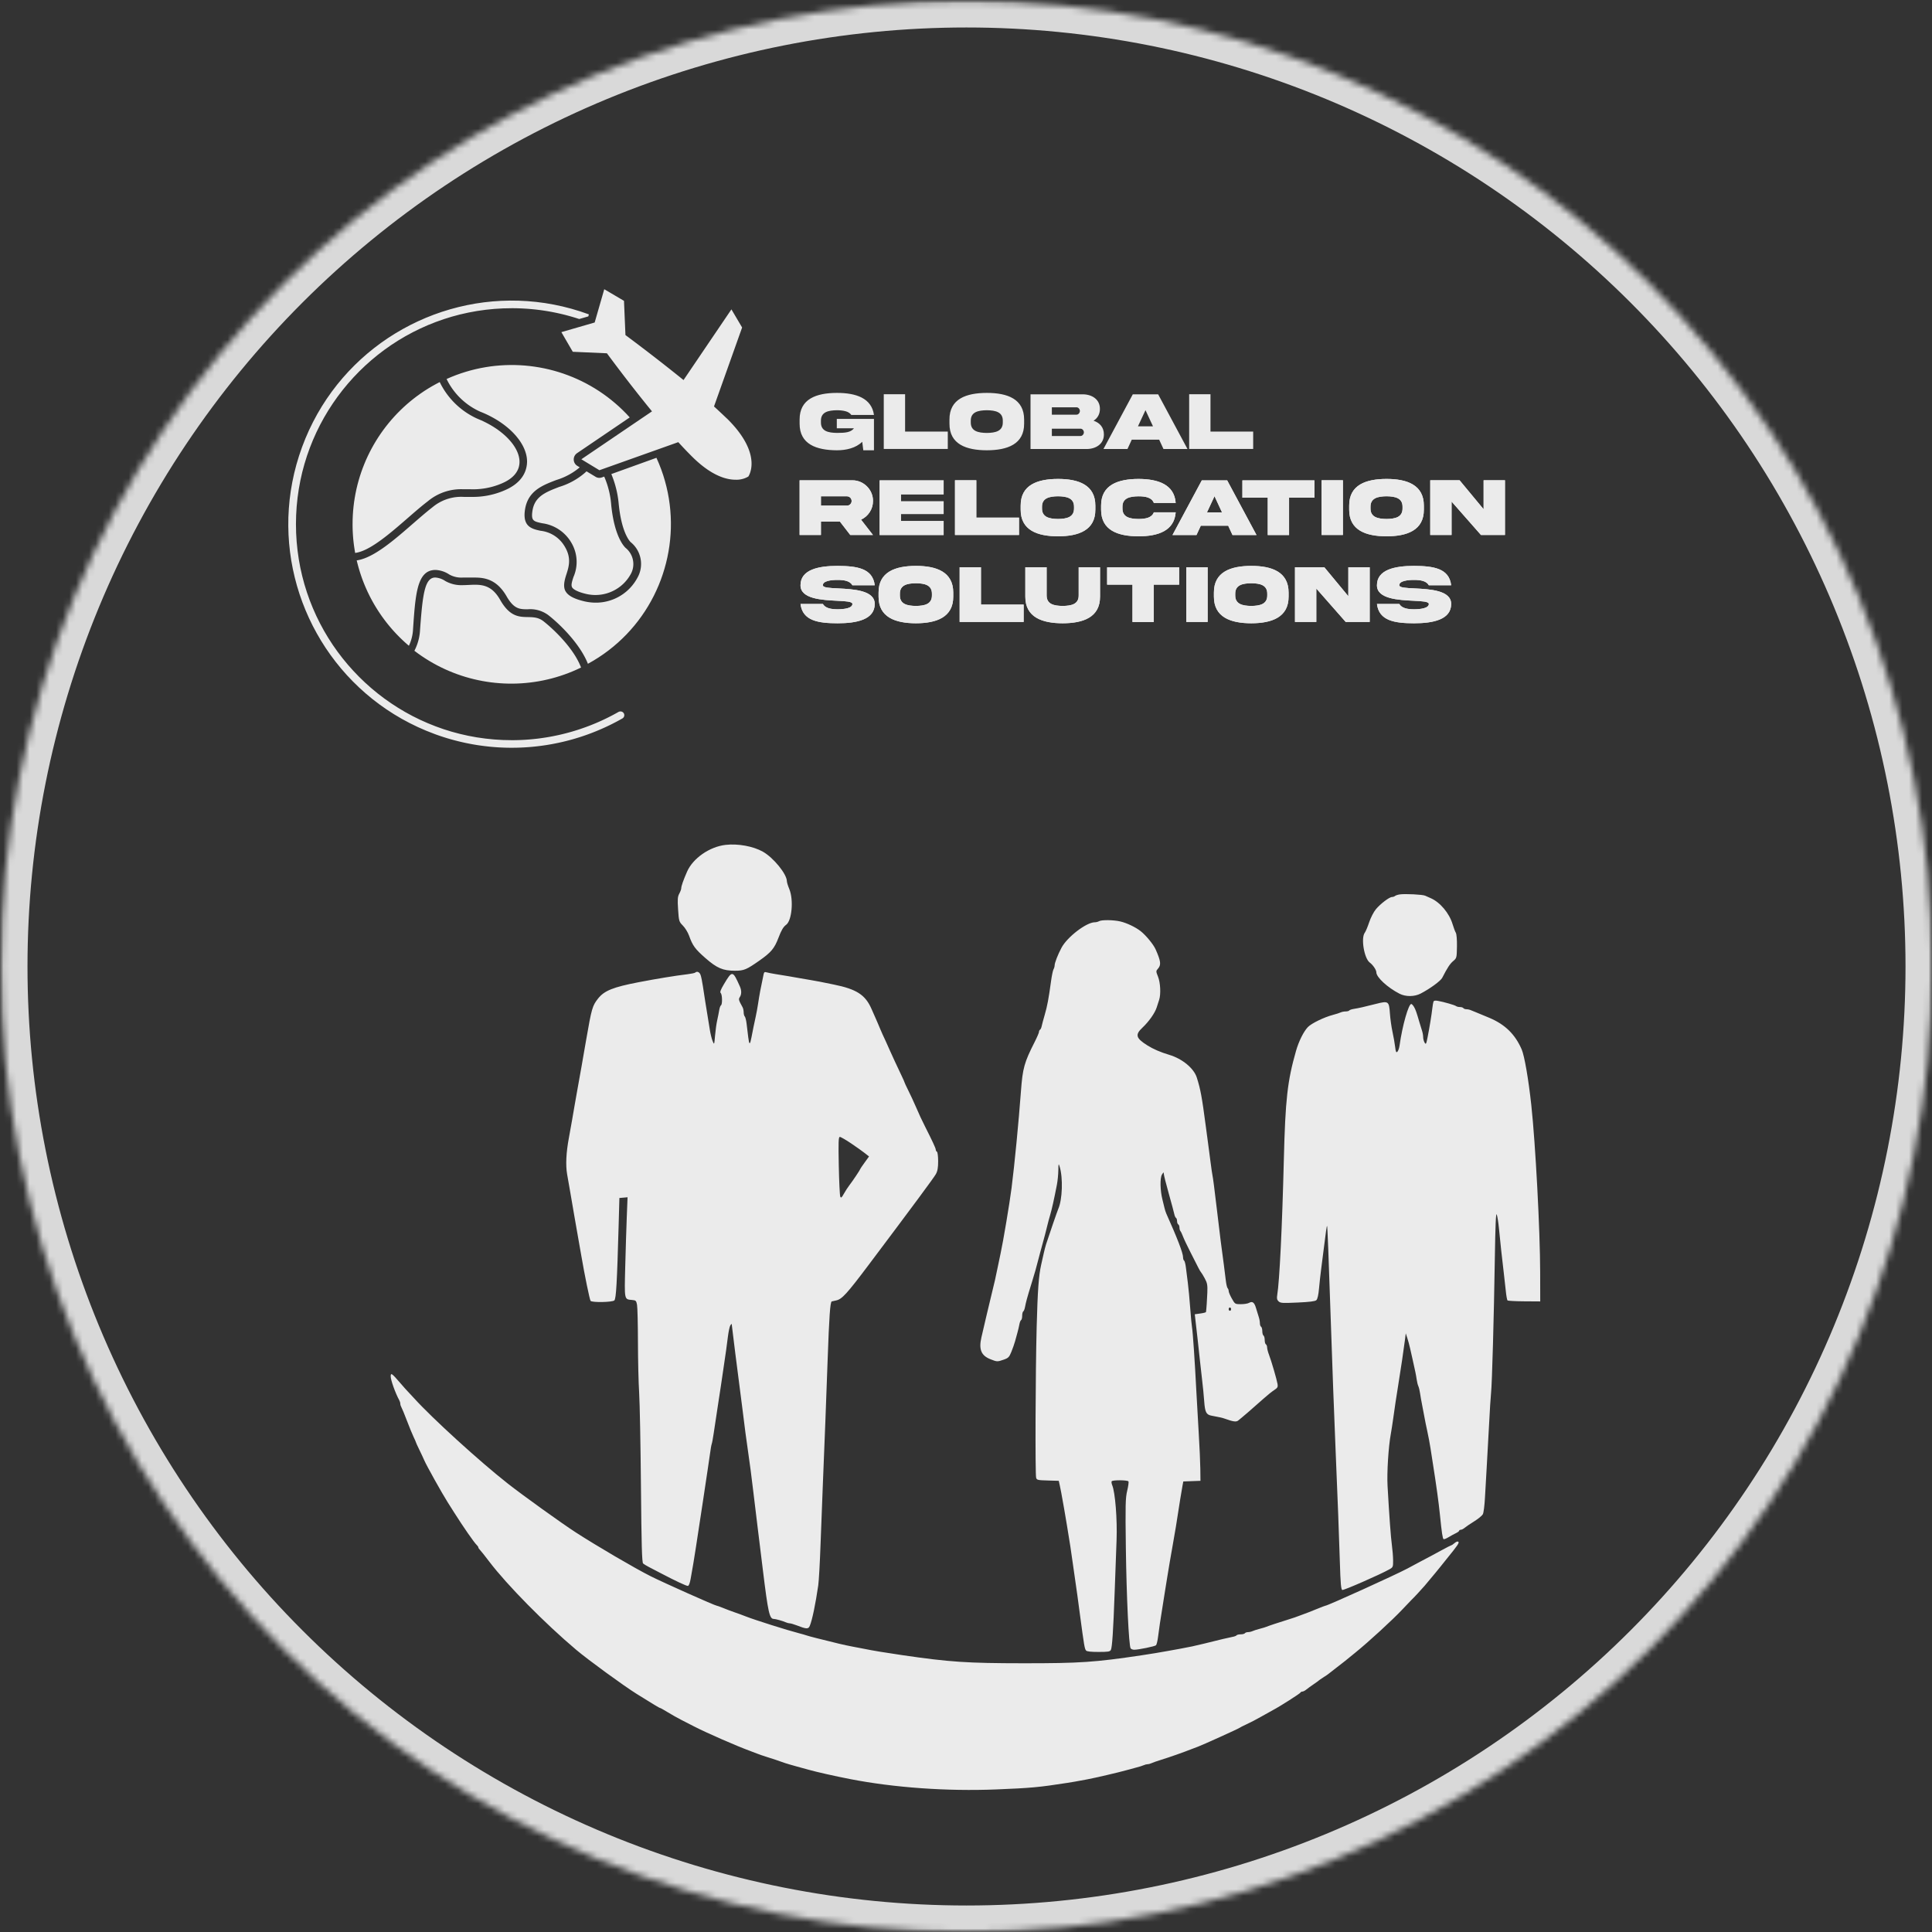 <?xml version="1.0" encoding="UTF-8"?> <svg xmlns="http://www.w3.org/2000/svg" width="293" height="293" viewBox="0 0 293 293" fill="none"><rect x="0" y="0" width="293" height="293" fill="#333333" stroke="none"/><mask id="mask0_892_340" style="mask-type:luminance" maskUnits="userSpaceOnUse" x="0" y="0" width="294" height="294"><path d="M293.008 0H0V293.008H293.008V0Z" fill="white"></path></mask><g mask="url(#mask0_892_340)"><g opacity="0.9"><mask id="mask1_892_340" style="mask-type:luminance" maskUnits="userSpaceOnUse" x="0" y="0" width="294" height="294"><g opacity="0.9"><path d="M293.053 146.574C293.053 148.971 292.993 151.367 292.876 153.761C292.756 156.155 292.582 158.545 292.347 160.93C292.112 163.317 291.818 165.695 291.466 168.066C291.114 170.437 290.705 172.798 290.238 175.149C289.769 177.501 289.244 179.839 288.663 182.164C288.081 184.489 287.441 186.799 286.744 189.093C286.05 191.387 285.298 193.662 284.488 195.919C283.681 198.176 282.818 200.412 281.903 202.627C280.985 204.842 280.013 207.033 278.989 209.199C277.963 211.366 276.887 213.507 275.755 215.621C274.626 217.735 273.444 219.82 272.214 221.877C270.981 223.932 269.698 225.957 268.366 227.95C267.034 229.944 265.654 231.902 264.226 233.827C262.798 235.755 261.324 237.643 259.803 239.497C258.283 241.348 256.717 243.163 255.107 244.941C253.497 246.716 251.846 248.453 250.151 250.145C248.456 251.843 246.719 253.494 244.944 255.104C243.168 256.714 241.353 258.28 239.5 259.8C237.646 261.32 235.758 262.795 233.833 264.223C231.905 265.651 229.948 267.031 227.954 268.363C225.962 269.694 223.936 270.976 221.881 272.208C219.824 273.441 217.739 274.623 215.625 275.752C213.511 276.882 211.37 277.96 209.203 278.984C207.037 280.01 204.845 280.98 202.631 281.898C200.416 282.815 198.18 283.678 195.923 284.485C193.666 285.292 191.391 286.045 189.097 286.741C186.803 287.436 184.493 288.075 182.168 288.657C179.843 289.241 177.505 289.766 175.153 290.233C172.802 290.702 170.441 291.111 168.07 291.463C165.699 291.815 163.321 292.107 160.934 292.342C158.549 292.579 156.159 292.753 153.764 292.871C151.37 292.988 148.974 293.048 146.578 293.048C144.18 293.048 141.785 292.988 139.39 292.871C136.996 292.753 134.607 292.579 132.221 292.342C129.835 292.107 127.456 291.815 125.085 291.463C122.714 291.111 120.353 290.702 118.002 290.233C115.651 289.766 113.313 289.241 110.987 288.657C108.662 288.075 106.353 287.436 104.058 286.741C101.765 286.045 99.489 285.292 97.232 284.485C94.975 283.678 92.739 282.815 90.525 281.898C88.31 280.98 86.119 280.01 83.952 278.984C81.785 277.96 79.644 276.882 77.531 275.752C75.416 274.623 73.331 273.441 71.275 272.208C69.218 270.976 67.194 269.694 65.201 268.363C63.208 267.031 61.248 265.651 59.324 264.223C57.398 262.795 55.508 261.32 53.655 259.8C51.803 258.28 49.988 256.714 48.212 255.104C46.435 253.494 44.7 251.843 43.005 250.145C41.31 248.453 39.658 246.716 38.048 244.941C36.438 243.163 34.873 241.348 33.352 239.497C31.831 237.643 30.357 235.755 28.928 233.827C27.501 231.902 26.12 229.944 24.789 227.95C23.457 225.957 22.175 223.932 20.943 221.877C19.71 219.82 18.529 217.735 17.399 215.621C16.269 213.507 15.191 211.366 14.166 209.199C13.142 207.033 12.171 204.842 11.253 202.627C10.335 200.412 9.473 198.176 8.666 195.919C7.858 193.662 7.107 191.387 6.411 189.093C5.715 186.799 5.076 184.489 4.493 182.164C3.911 179.839 3.385 177.501 2.918 175.149C2.45 172.798 2.04 170.437 1.689 168.066C1.337 165.695 1.044 163.317 0.808 160.93C0.574 158.545 0.397 156.155 0.28 153.761C0.162 151.367 0.104 148.971 0.104 146.574C0.104 144.176 0.162 141.781 0.28 139.386C0.397 136.992 0.574 134.603 0.808 132.217C1.044 129.831 1.337 127.453 1.689 125.081C2.04 122.71 2.45 120.349 2.918 117.998C3.385 115.647 3.911 113.309 4.493 110.983C5.076 108.658 5.715 106.349 6.411 104.054C7.107 101.761 7.858 99.485 8.666 97.228C9.473 94.971 10.335 92.735 11.253 90.521C12.171 88.306 13.142 86.115 14.166 83.948C15.191 81.781 16.269 79.64 17.399 77.527C18.529 75.412 19.71 73.327 20.943 71.271C22.175 69.215 23.457 67.19 24.789 65.197C26.12 63.204 27.501 61.244 28.928 59.32C30.357 57.394 31.831 55.504 33.352 53.651C34.873 51.799 36.438 49.984 38.048 48.207C39.658 46.432 41.31 44.696 43.005 43.001C44.7 41.306 46.435 39.654 48.212 38.044C49.988 36.434 51.803 34.869 53.655 33.348C55.508 31.827 57.398 30.353 59.324 28.924C61.248 27.497 63.208 26.116 65.201 24.785C67.194 23.453 69.218 22.171 71.275 20.939C73.331 19.706 75.416 18.525 77.531 17.395C79.644 16.265 81.785 15.187 83.952 14.162C86.119 13.138 88.31 12.167 90.525 11.249C92.739 10.332 94.975 9.469 97.232 8.662C99.489 7.854 101.765 7.103 104.058 6.407C106.353 5.711 108.662 5.072 110.987 4.489C113.313 3.907 115.651 3.381 118.002 2.914C120.353 2.446 122.714 2.037 125.085 1.685C127.456 1.333 129.835 1.04 132.221 0.805C134.607 0.57 136.996 0.393 139.39 0.276C141.785 0.158 144.18 0.1 146.578 0.1C148.974 0.1 151.37 0.158 153.764 0.276C156.159 0.393 158.549 0.57 160.934 0.805C163.321 1.04 165.699 1.333 168.07 1.685C170.441 2.037 172.802 2.446 175.153 2.914C177.505 3.381 179.843 3.907 182.168 4.489C184.493 5.072 186.803 5.711 189.097 6.407C191.391 7.103 193.666 7.854 195.923 8.662C198.18 9.469 200.416 10.332 202.631 11.249C204.845 12.167 207.037 13.138 209.203 14.162C211.37 15.187 213.511 16.265 215.625 17.395C217.739 18.525 219.824 19.706 221.881 20.939C223.936 22.171 225.962 23.453 227.954 24.785C229.948 26.116 231.905 27.497 233.833 28.924C235.758 30.353 237.646 31.827 239.5 33.348C241.353 34.869 243.168 36.434 244.944 38.044C246.719 39.654 248.456 41.306 250.151 43.001C251.846 44.696 253.497 46.432 255.107 48.207C256.717 49.984 258.283 51.799 259.803 53.651C261.324 55.504 262.798 57.394 264.226 59.32C265.654 61.244 267.034 63.204 268.366 65.197C269.698 67.19 270.981 69.215 272.214 71.271C273.444 73.327 274.626 75.412 275.755 77.527C276.887 79.64 277.963 81.781 278.989 83.948C280.013 86.115 280.985 88.306 281.903 90.521C282.818 92.735 283.681 94.971 284.488 97.228C285.298 99.485 286.05 101.761 286.744 104.054C287.441 106.349 288.081 108.658 288.663 110.983C289.244 113.309 289.769 115.647 290.238 117.998C290.705 120.349 291.114 122.71 291.466 125.081C291.818 127.453 292.112 129.831 292.347 132.217C292.582 134.603 292.756 136.992 292.876 139.386C292.993 141.781 293.053 144.176 293.053 146.574Z" fill="white"></path></g></mask><g mask="url(#mask1_892_340)"><path d="M293.051 146.574C293.051 148.971 292.991 151.367 292.874 153.761C292.754 156.155 292.58 158.545 292.345 160.93C292.11 163.317 291.816 165.695 291.464 168.066C291.112 170.437 290.703 172.798 290.236 175.149C289.767 177.501 289.242 179.839 288.661 182.164C288.079 184.489 287.439 186.799 286.742 189.093C286.048 191.387 285.296 193.662 284.486 195.919C283.679 198.176 282.817 200.412 281.901 202.627C280.984 204.842 280.011 207.033 278.987 209.199C277.961 211.366 276.885 213.507 275.754 215.621C274.624 217.735 273.442 219.82 272.212 221.877C270.979 223.932 269.696 225.957 268.364 227.95C267.032 229.944 265.652 231.902 264.224 233.827C262.796 235.755 261.322 237.643 259.801 239.497C258.281 241.348 256.715 243.163 255.105 244.941C253.495 246.716 251.844 248.453 250.149 250.145C248.454 251.843 246.717 253.494 244.942 255.104C243.166 256.714 241.351 258.28 239.498 259.8C237.644 261.32 235.756 262.795 233.831 264.223C231.903 265.651 229.946 267.031 227.952 268.363C225.96 269.694 223.934 270.976 221.879 272.208C219.823 273.441 217.737 274.623 215.623 275.752C213.509 276.882 211.368 277.96 209.201 278.984C207.035 280.01 204.843 280.98 202.629 281.898C200.415 282.815 198.178 283.678 195.921 284.485C193.664 285.292 191.389 286.045 189.095 286.741C186.801 287.436 184.491 288.075 182.166 288.657C179.841 289.241 177.503 289.766 175.151 290.233C172.8 290.702 170.439 291.111 168.068 291.463C165.697 291.815 163.319 292.107 160.932 292.342C158.547 292.579 156.157 292.753 153.762 292.871C151.369 292.988 148.972 293.048 146.576 293.048C144.178 293.048 141.783 292.988 139.388 292.871C136.994 292.753 134.605 292.579 132.219 292.342C129.833 292.107 127.455 291.815 125.083 291.463C122.712 291.111 120.351 290.702 118 290.233C115.649 289.766 113.311 289.241 110.985 288.657C108.66 288.075 106.351 287.436 104.056 286.741C101.763 286.045 99.487 285.292 97.23 284.485C94.973 283.678 92.737 282.815 90.523 281.898C88.308 280.98 86.117 280.01 83.95 278.984C81.783 277.96 79.642 276.882 77.529 275.752C75.414 274.623 73.329 273.441 71.273 272.208C69.216 270.976 67.192 269.694 65.199 268.363C63.206 267.031 61.246 265.651 59.322 264.223C57.396 262.795 55.506 261.32 53.654 259.8C51.801 258.28 49.986 256.714 48.21 255.104C46.433 253.494 44.698 251.843 43.003 250.145C41.308 248.453 39.656 246.716 38.046 244.941C36.436 243.163 34.871 241.348 33.35 239.497C31.829 237.643 30.355 235.755 28.927 233.827C27.499 231.902 26.119 229.944 24.787 227.95C23.455 225.957 22.173 223.932 20.941 221.877C19.708 219.82 18.527 217.735 17.397 215.621C16.267 213.507 15.189 211.366 14.164 209.199C13.14 207.033 12.169 204.842 11.251 202.627C10.334 200.412 9.471 198.176 8.664 195.919C7.856 193.662 7.105 191.387 6.409 189.093C5.713 186.799 5.074 184.489 4.491 182.164C3.909 179.839 3.383 177.501 2.916 175.149C2.448 172.798 2.038 170.437 1.687 168.066C1.335 165.695 1.042 163.317 0.807 160.93C0.572 158.545 0.395 156.155 0.278 153.761C0.16 151.367 0.102 148.971 0.102 146.574C0.102 144.176 0.16 141.781 0.278 139.386C0.395 136.992 0.572 134.603 0.807 132.217C1.042 129.831 1.335 127.453 1.687 125.081C2.038 122.71 2.448 120.349 2.916 117.998C3.383 115.647 3.909 113.309 4.491 110.983C5.074 108.658 5.713 106.349 6.409 104.054C7.105 101.761 7.856 99.485 8.664 97.228C9.471 94.971 10.334 92.735 11.251 90.521C12.169 88.306 13.14 86.115 14.164 83.948C15.189 81.781 16.267 79.64 17.397 77.527C18.527 75.412 19.708 73.327 20.941 71.271C22.173 69.215 23.455 67.19 24.787 65.197C26.119 63.204 27.499 61.244 28.927 59.32C30.355 57.394 31.829 55.504 33.35 53.651C34.871 51.799 36.436 49.984 38.046 48.207C39.656 46.432 41.308 44.696 43.003 43.001C44.698 41.306 46.433 39.654 48.21 38.044C49.986 36.434 51.801 34.869 53.654 33.348C55.506 31.827 57.396 30.353 59.322 28.924C61.246 27.497 63.206 26.116 65.199 24.785C67.192 23.453 69.216 22.171 71.273 20.939C73.329 19.706 75.414 18.525 77.529 17.395C79.642 16.265 81.783 15.187 83.95 14.162C86.117 13.138 88.308 12.167 90.523 11.249C92.737 10.332 94.973 9.469 97.23 8.662C99.487 7.854 101.763 7.103 104.056 6.407C106.351 5.711 108.66 5.072 110.985 4.489C113.311 3.907 115.649 3.381 118 2.914C120.351 2.446 122.712 2.037 125.083 1.685C127.455 1.333 129.833 1.04 132.219 0.805C134.605 0.57 136.994 0.393 139.388 0.276C141.783 0.158 144.178 0.1 146.576 0.1C148.972 0.1 151.369 0.158 153.762 0.276C156.157 0.393 158.547 0.57 160.932 0.805C163.319 1.04 165.697 1.333 168.068 1.685C170.439 2.037 172.8 2.446 175.151 2.914C177.503 3.381 179.841 3.907 182.166 4.489C184.491 5.072 186.801 5.711 189.095 6.407C191.389 7.103 193.664 7.854 195.921 8.662C198.178 9.469 200.415 10.332 202.629 11.249C204.843 12.167 207.035 13.138 209.201 14.162C211.368 15.187 213.509 16.265 215.623 17.395C217.737 18.525 219.823 19.706 221.879 20.939C223.934 22.171 225.96 23.453 227.952 24.785C229.946 26.116 231.903 27.497 233.831 28.924C235.756 30.353 237.644 31.827 239.498 33.348C241.351 34.869 243.166 36.434 244.942 38.044C246.717 39.654 248.454 41.306 250.149 43.001C251.844 44.696 253.495 46.432 255.105 48.207C256.715 49.984 258.281 51.799 259.801 53.651C261.322 55.504 262.796 57.394 264.224 59.32C265.652 61.244 267.032 63.204 268.364 65.197C269.696 67.19 270.979 69.215 272.212 71.271C273.442 73.327 274.624 75.412 275.754 77.527C276.885 79.64 277.961 81.781 278.987 83.948C280.011 86.115 280.984 88.306 281.901 90.521C282.817 92.735 283.679 94.971 284.486 97.228C285.296 99.485 286.048 101.761 286.742 104.054C287.439 106.349 288.079 108.658 288.661 110.983C289.242 113.309 289.767 115.647 290.236 117.998C290.703 120.349 291.112 122.71 291.464 125.081C291.816 127.453 292.11 129.831 292.345 132.217C292.58 134.603 292.754 136.992 292.874 139.386C292.991 141.781 293.051 144.176 293.051 146.574Z" stroke="white" stroke-width="8.135"></path></g><path fill-rule="evenodd" clip-rule="evenodd" d="M110.05 128.13C107.609 128.406 105.078 130.166 104.194 132.2C103.611 133.539 103.313 134.395 103.313 134.727C103.313 134.867 103.178 135.229 103.014 135.531C102.766 135.988 102.736 136.391 102.837 137.92C102.955 139.704 102.977 139.778 103.568 140.378C103.904 140.718 104.322 141.401 104.499 141.895C105.043 143.419 105.409 143.922 106.982 145.3C108.721 146.824 109.644 147.219 111.47 147.218C112.816 147.217 113.204 147.056 115.151 145.692C116.948 144.433 117.445 143.839 118.064 142.21C118.494 141.077 118.8 140.557 119.215 140.258C120.098 139.621 120.38 136.467 119.7 134.826C119.499 134.343 119.335 133.812 119.335 133.646C119.335 132.567 117.305 130.071 115.688 129.16C114.229 128.339 111.924 127.917 110.05 128.13ZM212.282 135.644C211.981 135.689 211.658 135.796 211.563 135.88C211.468 135.965 211.263 136.035 211.108 136.036C210.7 136.038 209.335 137.077 208.649 137.908C208.325 138.3 207.872 139.185 207.642 139.873C207.413 140.562 207.114 141.273 206.977 141.454C206.368 142.262 206.885 145.353 207.734 145.979C208.22 146.337 208.731 147.097 208.731 147.46C208.731 148.206 210.421 149.766 212.242 150.702C213.178 151.182 214.503 151.173 215.452 150.68C216.878 149.937 218.477 148.769 218.722 148.289C219.493 146.781 219.902 146.157 220.386 145.751C220.915 145.307 220.927 145.26 220.956 143.541C220.973 142.515 220.901 141.648 220.783 141.455C220.673 141.273 220.452 140.689 220.294 140.158C219.795 138.485 218.384 136.813 216.958 136.204C216.69 136.089 216.32 135.925 216.138 135.839C215.754 135.658 213.086 135.523 212.282 135.644ZM166.673 139.706C166.523 139.795 166.236 139.868 166.036 139.868C164.763 139.868 161.85 142.097 160.981 143.736C160.413 144.807 159.943 146.021 159.94 146.426C159.938 146.588 159.861 146.851 159.769 147.01C159.677 147.17 159.51 147.976 159.397 148.802C159.038 151.443 158.819 152.611 158.442 153.893C158.24 154.581 158.033 155.352 157.983 155.606C157.933 155.859 157.82 156.108 157.731 156.158C157.642 156.208 157.57 156.357 157.57 156.489C157.57 156.621 157.274 157.311 156.912 158.023C155.332 161.133 155.09 162.004 154.833 165.492C154.49 170.146 153.856 176.675 153.408 180.18C153.109 182.515 152.133 188.334 151.742 190.11C151.631 190.615 151.466 191.404 151.376 191.862C151.068 193.428 150.742 194.87 150.32 196.536C150.143 197.235 149.146 201.463 148.831 202.849C148.42 204.659 148.81 205.588 150.213 206.139C151.22 206.535 151.259 206.536 152.234 206.195C152.92 205.955 153.052 205.819 153.379 205.017C153.583 204.518 153.836 203.795 153.942 203.41C154.048 203.026 154.217 202.411 154.318 202.043C154.419 201.676 154.545 201.131 154.599 200.832C154.653 200.533 154.77 200.247 154.859 200.196C154.948 200.146 155.021 199.85 155.021 199.54C155.021 199.23 155.094 198.934 155.183 198.884C155.272 198.833 155.389 198.547 155.443 198.248C155.497 197.949 155.623 197.404 155.724 197.036C155.908 196.365 156.005 196.04 156.572 194.199C156.957 192.949 157.159 192.237 157.399 191.278C157.503 190.865 157.662 190.264 157.752 189.943C157.843 189.622 158.007 189.021 158.116 188.608C158.225 188.195 158.397 187.557 158.499 187.189C158.599 186.822 158.751 186.221 158.835 185.854C158.919 185.487 159.111 184.773 159.261 184.269C159.519 183.399 159.845 181.936 160.286 179.669C160.395 179.112 160.491 178.136 160.501 177.499C160.519 176.436 160.535 176.389 160.702 176.925C161.232 178.631 161.122 181.933 160.488 183.351C160.358 183.641 159.105 187.278 158.647 188.691C158.558 188.967 158.393 189.605 158.281 190.11C158.168 190.615 158 191.366 157.906 191.779C157.527 193.451 157.367 195.641 157.218 201.209C157.035 208.05 156.98 223.575 157.137 224.11C157.237 224.452 157.366 224.483 158.907 224.527L160.569 224.575L160.717 225.243C160.858 225.877 160.934 226.287 161.386 228.831C161.582 229.934 162.012 232.54 162.322 234.506C162.417 235.102 162.579 236.229 162.684 237.008C162.788 237.79 162.949 238.915 163.042 239.513C163.134 240.109 163.293 241.217 163.394 241.974C163.495 242.73 163.661 243.97 163.762 244.729C164.424 249.681 164.487 250.051 164.717 250.32C164.838 250.46 165.455 250.527 166.598 250.527C168.035 250.527 168.325 250.483 168.463 250.235C168.667 249.872 168.829 247.427 169.047 241.431C169.141 238.862 169.27 235.332 169.334 233.588C169.452 230.403 169.129 226.335 168.672 225.233C168.573 224.993 168.538 224.729 168.595 224.644C168.735 224.436 170.993 224.45 171.135 224.66C171.198 224.753 171.113 225.39 170.947 226.075C170.681 227.171 170.656 228.22 170.743 234.793C170.841 242.174 171.195 249.58 171.469 249.987C171.547 250.099 171.79 250.194 172.01 250.194C172.659 250.194 175.125 249.688 175.315 249.515C175.411 249.428 175.555 248.83 175.634 248.19C175.774 247.045 175.991 245.587 176.316 243.602C176.406 243.05 176.573 241.999 176.686 241.265C176.8 240.532 176.963 239.517 177.05 239.011C177.136 238.508 177.291 237.567 177.395 236.925C177.499 236.284 177.715 235.044 177.877 234.172C178.038 233.301 178.245 232.098 178.337 231.502C178.886 227.954 179.181 226.128 179.339 225.291L179.456 224.672L180.757 224.624L182.058 224.575L182.036 222.739C182.023 221.729 181.918 219.364 181.802 217.482C181.685 215.6 181.519 212.671 181.433 210.973C181.204 206.477 180.898 201.956 180.783 201.347C180.727 201.056 180.6 199.704 180.5 198.343C180.4 196.982 180.238 195.267 180.141 194.533C180.044 193.799 179.913 192.765 179.851 192.236C179.789 191.706 179.666 191.232 179.578 191.182C179.49 191.132 179.418 190.903 179.418 190.672C179.418 190.038 178.55 187.776 176.864 184.018C176.782 183.835 176.663 183.459 176.6 183.184C176.537 182.908 176.399 182.345 176.294 181.932C175.944 180.563 175.902 178.671 176.211 178.148C176.449 177.747 176.492 177.727 176.498 178.017C176.502 178.205 176.842 179.557 177.254 181.022C177.666 182.486 178.044 183.892 178.094 184.145C178.145 184.399 178.258 184.648 178.347 184.698C178.435 184.748 178.508 184.968 178.508 185.187C178.508 185.405 178.59 185.63 178.69 185.687C178.79 185.744 178.872 185.959 178.872 186.164C178.872 186.37 178.937 186.61 179.017 186.697C179.097 186.784 179.269 187.145 179.4 187.5C179.531 187.853 180.047 188.943 180.546 189.919C181.046 190.896 181.586 191.959 181.747 192.28C181.908 192.601 182.086 192.902 182.142 192.947C182.199 192.993 182.449 193.403 182.698 193.857C183.087 194.567 183.144 194.873 183.1 196.027C183.058 197.161 182.959 198.574 182.895 198.978C182.885 199.037 182.499 199.137 182.037 199.2L181.197 199.316L181.312 200.346C181.376 200.912 181.51 202.089 181.612 202.961C181.713 203.833 181.876 205.336 181.974 206.299C182.072 207.263 182.232 208.69 182.33 209.471C182.428 210.251 182.559 211.603 182.622 212.475C182.744 214.186 182.928 214.547 183.753 214.7C184.987 214.929 185.361 215.012 185.7 215.135C186.997 215.602 187.449 215.672 187.754 215.451C188.118 215.189 190.371 213.244 191.69 212.055C192.201 211.595 192.892 211.041 193.227 210.823C193.745 210.486 193.823 210.349 193.75 209.907C193.637 209.224 192.819 206.418 192.455 205.465C192.297 205.052 192.167 204.549 192.166 204.348C192.165 204.147 192.081 203.936 191.981 203.879C191.881 203.823 191.799 203.522 191.799 203.212C191.799 202.901 191.717 202.601 191.617 202.544C191.517 202.487 191.435 202.187 191.435 201.876C191.435 201.566 191.353 201.266 191.253 201.209C191.153 201.152 191.071 200.909 191.071 200.669C191.071 200.428 190.992 200.001 190.896 199.719C190.8 199.437 190.615 198.84 190.486 198.392C190.232 197.511 189.938 197.293 189.41 197.594C189.225 197.701 188.674 197.787 188.186 197.787C187.304 197.787 187.297 197.783 186.818 196.938C186.553 196.47 186.337 195.96 186.337 195.803C186.337 195.646 186.264 195.446 186.175 195.359C186.085 195.272 185.959 194.712 185.892 194.116C185.826 193.519 185.7 192.505 185.611 191.862C185.233 189.129 185.063 187.776 184.529 183.267C184.16 180.149 183.967 178.658 183.881 178.26C183.832 178.031 183.705 177.167 183.6 176.341C183.496 175.515 183.328 174.238 183.227 173.503C183.127 172.769 182.961 171.53 182.859 170.75C182.287 166.389 182.061 165.168 181.498 163.406C181.051 162.005 179.29 160.557 177.321 159.971C176.012 159.582 174.889 159.097 174 158.536C172.257 157.437 172.115 156.925 173.254 155.854C174.227 154.939 175.138 153.653 175.412 152.808C175.53 152.441 175.702 151.91 175.793 151.628C176.07 150.772 175.985 149.03 175.622 148.12C175.295 147.298 175.295 147.264 175.622 146.893C176.119 146.331 176.046 145.753 175.252 143.966C174.92 143.219 173.78 141.835 172.979 141.208C172.201 140.6 170.895 139.978 169.903 139.744C168.869 139.5 167.057 139.479 166.673 139.706ZM105.428 147.503C105.356 147.569 104.83 147.68 104.26 147.748C102.401 147.972 99.665 148.419 96.861 148.957C92.985 149.702 91.642 150.242 90.701 151.435C89.839 152.528 89.718 152.945 88.905 157.648C88.809 158.199 88.646 159.138 88.541 159.734C88.437 160.331 88.277 161.251 88.186 161.779C88.094 162.307 87.94 163.17 87.843 163.698C87.746 164.226 87.582 165.146 87.477 165.743C87.373 166.339 87.208 167.278 87.11 167.829C87.012 168.38 86.85 169.319 86.751 169.915C86.652 170.512 86.443 171.676 86.287 172.502C85.859 174.77 85.764 176.687 86.009 178.093C86.129 178.782 86.307 179.796 86.404 180.346C86.626 181.609 86.87 183.022 87.121 184.519C87.355 185.905 87.587 187.235 87.837 188.608C87.937 189.159 88.093 190.041 88.183 190.569C88.667 193.403 89.421 197.071 89.562 197.28C89.749 197.557 92.856 197.502 93.168 197.216C93.44 196.967 93.576 194.582 93.822 185.771L93.936 181.682L94.555 181.628L95.173 181.573L95.055 184.548C94.99 186.184 94.884 189.589 94.82 192.114C94.691 197.189 94.662 197.045 95.847 197.148C96.43 197.199 96.492 197.258 96.609 197.871C96.68 198.238 96.742 200.792 96.748 203.546C96.754 206.299 96.836 209.754 96.931 211.223C97.025 212.692 97.148 219.073 97.204 225.403C97.282 234.297 97.356 236.96 97.532 237.114C97.657 237.224 98.047 237.461 98.397 237.641C98.748 237.822 99.608 238.269 100.309 238.637C102.468 239.768 104.06 240.513 104.313 240.513C104.47 240.513 104.623 240.122 104.75 239.386C104.858 238.768 105.038 237.735 105.151 237.093C105.263 236.449 105.431 235.398 105.524 234.757C105.616 234.113 105.771 233.098 105.868 232.503C105.965 231.907 106.131 230.817 106.237 230.083C106.343 229.348 106.51 228.259 106.607 227.663C106.704 227.066 106.856 226.052 106.944 225.41C107.032 224.767 107.195 223.678 107.308 222.989C107.42 222.301 107.585 221.174 107.674 220.486C107.763 219.797 107.881 219.121 107.936 218.984C107.992 218.846 108.125 218.133 108.232 217.398C108.585 214.986 108.798 213.576 108.976 212.475C109.072 211.878 109.227 210.864 109.321 210.221C109.415 209.579 109.581 208.452 109.69 207.718C110.104 204.937 110.211 204.172 110.384 202.765C110.482 201.969 110.649 201.181 110.755 201.013C110.862 200.845 110.957 200.746 110.967 200.792C110.977 200.838 111.064 201.551 111.16 202.377C111.256 203.203 111.413 204.48 111.509 205.215C111.975 208.768 112.319 211.449 112.581 213.56C113 216.947 113.138 217.991 113.416 219.902C113.723 222.009 113.952 223.754 114.247 226.244C114.472 228.136 114.739 230.341 114.965 232.169C115.154 233.692 115.431 235.943 115.694 238.094C116.489 244.584 116.698 245.52 117.352 245.52C117.629 245.52 118.762 245.842 119.196 246.042C119.37 246.123 119.63 246.19 119.773 246.19C119.916 246.19 120.388 246.327 120.822 246.495C122.312 247.077 122.595 247.086 122.809 246.571C123.177 245.684 123.677 243.289 124.092 240.431C124.185 239.789 124.34 237.047 124.436 234.338C124.532 231.631 124.692 227.462 124.792 225.076C125.045 219.008 125.312 212.079 125.514 206.299C125.747 199.642 125.903 197.435 126.145 197.369C126.255 197.339 126.55 197.273 126.8 197.221C127.689 197.04 128.421 196.237 131.819 191.718C138.505 182.824 141.62 178.618 141.927 178.066C142.185 177.603 142.276 177.09 142.276 176.107C142.276 175.374 142.194 174.729 142.094 174.672C141.994 174.615 141.912 174.466 141.912 174.34C141.912 174.14 141.432 173.106 140.284 170.833C139.756 169.787 139.434 169.095 138.851 167.745C138.553 167.057 138.055 165.985 137.743 165.363C137.432 164.741 137.178 164.196 137.178 164.151C137.178 164.106 137.006 163.714 136.796 163.279C136.586 162.844 136.348 162.338 136.268 162.154C136.188 161.971 135.945 161.454 135.728 161.007C135.511 160.559 135.169 159.808 134.967 159.338C134.766 158.867 134.476 158.22 134.323 157.898C133.989 157.195 133.725 156.61 133.512 156.104C133.426 155.898 133.283 155.56 133.197 155.353C133.11 155.147 132.956 154.79 132.854 154.56C132.752 154.331 132.437 153.617 132.154 152.975C131.222 150.862 129.886 150.006 126.436 149.31C125.685 149.158 124.743 148.967 124.342 148.884C123.941 148.802 123.327 148.691 122.976 148.637C122.626 148.583 121.93 148.464 121.429 148.372C120.355 148.175 118.977 147.942 117.651 147.734C117.125 147.652 116.515 147.531 116.294 147.467C115.968 147.371 115.877 147.422 115.809 147.742C115.335 149.977 115.192 150.741 114.954 152.307C114.87 152.858 114.719 153.684 114.616 154.143C114.39 155.162 114.132 156.421 113.966 157.314C113.745 158.505 113.62 158.505 113.476 157.314C113.399 156.672 113.285 155.733 113.223 155.228C113.162 154.723 113.037 154.238 112.946 154.151C112.855 154.064 112.781 153.782 112.781 153.523C112.781 153.265 112.708 152.923 112.62 152.764C112.018 151.679 111.979 151.536 112.198 151.214C112.473 150.81 112.477 150.206 112.208 149.603C111.115 147.147 111.051 147.139 109.78 149.277C109.284 150.111 109.155 150.469 109.302 150.604C109.542 150.824 109.573 152.331 109.341 152.463C109.251 152.514 109.132 152.838 109.076 153.182C109.021 153.527 108.883 154.222 108.769 154.727C108.655 155.232 108.508 156.284 108.441 157.064C108.321 158.471 108.318 158.478 108.077 157.898C107.944 157.577 107.756 156.826 107.66 156.229C107.307 154.027 107.105 152.785 106.955 151.89C106.87 151.385 106.712 150.358 106.605 149.607C106.497 148.856 106.329 148.048 106.231 147.813C106.059 147.397 105.696 147.258 105.428 147.503ZM217.393 151.911C217.348 152.037 217.272 152.478 217.225 152.891C217.111 153.9 216.786 155.885 216.502 157.314C216.293 158.365 216.248 158.446 216.051 158.118C215.931 157.917 215.832 157.547 215.832 157.295C215.832 157.043 215.756 156.606 215.663 156.325C215.569 156.043 215.394 155.474 215.274 155.061C214.823 153.513 214.689 153.131 214.459 152.729C214.329 152.502 214.145 152.292 214.051 152.264C213.643 152.139 212.677 155.519 212.252 158.555C212.196 158.963 212.046 159.39 211.921 159.505C211.739 159.672 211.671 159.524 211.582 158.764C211.522 158.242 211.34 157.214 211.179 156.48C211.018 155.745 210.842 154.485 210.788 153.679C210.664 151.837 210.561 151.765 208.705 152.238C206.884 152.703 206.018 152.899 205.316 153.005C204.99 153.055 204.678 153.162 204.623 153.244C204.568 153.325 204.321 153.392 204.076 153.392C203.83 153.392 203.486 153.46 203.312 153.543C203.139 153.626 202.628 153.789 202.177 153.907C200.815 154.261 198.886 155.197 198.343 155.767C197.702 156.44 196.965 157.92 196.554 159.359C195.242 163.947 194.93 166.732 194.701 175.924C194.45 186.043 194.044 194.333 193.701 196.384C193.613 196.911 193.66 197.133 193.908 197.361C194.198 197.626 194.483 197.644 196.792 197.538C198.633 197.455 199.432 197.354 199.628 197.182C199.808 197.024 199.948 196.415 200.038 195.403C200.114 194.557 200.256 193.264 200.354 192.53C200.452 191.796 200.621 190.481 200.728 189.609C201.084 186.71 201.209 185.853 201.263 185.938C201.32 186.025 201.486 190.284 201.804 199.79C202.055 207.277 202.322 214.464 202.544 219.735C202.876 227.591 203.076 232.862 203.201 236.983C203.295 240.132 203.378 241.063 203.566 241.13C203.785 241.206 209.247 238.816 210.689 238.011C211.257 237.694 211.28 237.641 211.273 236.636C211.268 236.061 211.186 235.028 211.09 234.338C210.926 233.151 210.69 229.934 210.431 225.346C210.319 223.347 210.563 219.44 210.923 217.482C211.016 216.977 211.185 215.888 211.298 215.062C211.53 213.381 211.749 211.916 212.011 210.305C212.43 207.725 212.888 204.645 213.068 203.212L213.192 202.21L213.42 202.898C213.546 203.276 213.739 203.99 213.85 204.483C213.961 204.977 214.128 205.719 214.222 206.132C214.622 207.894 214.764 208.591 214.851 209.22C214.901 209.587 215.014 210.038 215.101 210.221C215.188 210.405 215.306 210.893 215.363 211.306C215.421 211.719 215.552 212.471 215.656 212.975C215.76 213.48 215.917 214.307 216.005 214.811C216.093 215.316 216.298 216.33 216.461 217.064C216.624 217.799 216.842 218.963 216.947 219.651C217.052 220.34 217.215 221.391 217.31 221.988C217.824 225.224 218.188 227.865 218.377 229.749C218.649 232.448 218.783 233.338 218.929 233.42C219.004 233.464 219.343 233.331 219.68 233.126C220.017 232.921 220.518 232.645 220.794 232.517C221.069 232.385 221.295 232.218 221.295 232.142C221.295 232.063 221.402 232.001 221.533 232.001C221.665 232.001 221.931 231.868 222.125 231.702C222.319 231.537 222.971 231.095 223.573 230.72C224.176 230.345 224.765 229.862 224.883 229.644C225.001 229.426 225.146 228.272 225.207 227.078C225.267 225.885 225.385 223.82 225.47 222.489C225.554 221.158 225.712 218.304 225.821 216.146C225.929 213.989 226.068 211.774 226.13 211.223C226.278 209.894 226.561 199.776 226.7 190.861C226.779 185.791 226.864 183.831 226.991 184.185C227.09 184.46 227.239 185.399 227.323 186.271C227.531 188.438 227.796 190.884 228.028 192.781C228.136 193.652 228.284 194.981 228.359 195.733C228.433 196.484 228.553 197.153 228.624 197.218C228.696 197.284 229.841 197.345 231.17 197.354L233.585 197.37L233.576 192.947C233.564 186.571 232.869 173.501 232.23 167.579C231.807 163.68 231.191 160.114 230.772 159.15C229.778 156.866 228.282 155.395 225.929 154.385C225.032 154.001 224.094 153.612 223.844 153.52C223.593 153.428 223.246 153.287 223.072 153.206C222.898 153.124 222.596 153.058 222.4 153.058C222.204 153.058 221.994 152.983 221.932 152.891C221.87 152.799 221.636 152.724 221.411 152.724C221.187 152.724 220.925 152.661 220.83 152.584C220.638 152.428 218.981 151.95 218.065 151.787C217.649 151.713 217.452 151.749 217.393 151.911ZM129.076 173.403C129.877 173.944 130.816 174.611 131.163 174.886L131.794 175.387L131.117 176.32C130.746 176.833 130.441 177.283 130.441 177.319C130.441 177.422 129.306 179.118 128.825 179.736C128.587 180.042 128.207 180.626 127.982 181.034C127.645 181.643 127.547 181.723 127.434 181.478C127.358 181.315 127.256 179.21 127.207 176.8C127.133 173.153 127.16 172.419 127.369 172.419C127.507 172.42 128.275 172.863 129.076 173.403ZM186.701 198.539C186.701 198.676 186.619 198.789 186.519 198.789C186.419 198.789 186.337 198.676 186.337 198.539C186.337 198.401 186.419 198.288 186.519 198.288C186.619 198.288 186.701 198.401 186.701 198.539ZM59.252 208.74C59.252 209.302 59.976 211.317 60.548 212.347C60.636 212.507 60.709 212.752 60.709 212.892C60.709 213.032 60.787 213.277 60.882 213.437C60.977 213.596 61.355 214.515 61.721 215.479C62.087 216.443 62.542 217.55 62.731 217.939C62.92 218.328 63.076 218.683 63.076 218.727C63.076 218.772 63.307 219.28 63.59 219.856C63.873 220.432 64.216 221.166 64.353 221.487C64.687 222.267 67.033 226.469 67.895 227.83C68.273 228.426 68.725 229.14 68.899 229.415C70.255 231.56 71.92 233.959 72.29 234.297C72.429 234.425 72.543 234.593 72.543 234.672C72.543 234.752 72.648 234.915 72.776 235.037C72.905 235.157 73.551 235.971 74.212 236.843C76.881 240.359 82.645 246.208 87.382 250.203C89.19 251.728 94.534 255.626 96.55 256.889C99.02 258.437 100.028 259.039 100.139 259.039C100.193 259.039 100.704 259.327 101.275 259.678C101.845 260.028 102.762 260.546 103.313 260.826C103.864 261.107 104.724 261.546 105.225 261.806C107.18 262.811 111.697 264.789 113.782 265.55C113.982 265.621 114.433 265.794 114.783 265.932C115.134 266.07 115.789 266.298 116.24 266.436C117.005 266.67 118.218 267.075 119.062 267.381C119.262 267.452 120.041 267.68 120.792 267.887C121.543 268.092 122.362 268.317 122.612 268.388C123.902 268.747 126.571 269.35 128.894 269.803C135.608 271.111 143.614 271.679 151.106 271.378C156.364 271.164 157.595 271.052 161.849 270.387C162.754 270.247 162.937 270.214 164.853 269.858C166.038 269.639 169.734 268.777 170.77 268.478C171.171 268.363 171.867 268.174 172.318 268.059C172.768 267.947 173.279 267.786 173.453 267.703C173.627 267.62 173.894 267.551 174.047 267.551C174.2 267.551 174.468 267.48 174.642 267.392C174.815 267.305 175.49 267.07 176.141 266.87C177.345 266.5 179.54 265.727 180.693 265.267C181.043 265.129 181.494 264.957 181.694 264.888C182.289 264.678 187.877 262.149 187.975 262.043C188.026 261.99 188.517 261.739 189.068 261.486C189.619 261.235 190.602 260.723 191.253 260.348C191.904 259.973 192.723 259.515 193.073 259.333C194.09 258.802 197.164 256.84 197.231 256.682C197.264 256.601 197.392 256.537 197.515 256.537C197.638 256.537 197.898 256.406 198.092 256.245C198.286 256.084 198.773 255.732 199.173 255.46C199.573 255.189 199.942 254.922 199.992 254.869C200.042 254.812 200.37 254.586 200.72 254.366C201.071 254.147 201.399 253.924 201.449 253.873C201.499 253.823 202.031 253.409 202.632 252.949C203.233 252.491 203.815 252.04 203.924 251.948C204.034 251.856 204.771 251.256 205.563 250.615C207.542 249.016 211.14 245.713 212.66 244.101C213.353 243.368 213.961 242.73 214.012 242.684C214.321 242.402 215.636 240.989 216.043 240.506C217.47 238.804 218.145 237.993 218.472 237.574C218.673 237.319 219.084 236.806 219.386 236.433C221.062 234.37 221.333 233.975 221.172 233.825C221.066 233.729 220.854 233.795 220.609 234.005C220.394 234.189 220.175 234.338 220.124 234.338C220.072 234.338 219.393 234.685 218.614 235.111C217.249 235.856 216.692 236.155 215.423 236.817C215.097 236.988 214.217 237.459 213.465 237.866C211.743 238.795 201.33 243.519 201.001 243.519C200.952 243.519 200.439 243.715 199.861 243.952C199.282 244.191 198.624 244.455 198.399 244.536C198.174 244.619 197.764 244.77 197.489 244.876C196.397 245.288 196.231 245.345 195.441 245.589C194.148 245.985 192.272 246.608 192.072 246.707C191.972 246.758 191.521 246.893 191.071 247.011C190.62 247.128 190.109 247.291 189.936 247.374C189.762 247.457 189.459 247.523 189.263 247.523C189.068 247.523 188.857 247.599 188.795 247.691C188.733 247.783 188.446 247.857 188.158 247.857C187.869 247.857 187.588 247.924 187.533 248.006C187.479 248.087 187.207 248.193 186.931 248.239C186.446 248.324 184.897 248.692 182.605 249.267C181.356 249.58 180.271 249.812 178.963 250.044C178.462 250.132 177.643 250.281 177.142 250.373C176.014 250.582 174.566 250.822 173.137 251.035C166.049 252.096 163.748 252.25 155.203 252.245C146.66 252.238 144.024 252.061 136.859 251.017C134.132 250.619 132.42 250.334 130.988 250.042C130.537 249.95 129.759 249.8 129.258 249.711C128.757 249.619 127.856 249.425 127.255 249.281C124.358 248.577 122.671 248.147 122.339 248.027C122.139 247.956 121.606 247.802 121.156 247.687C119.432 247.245 114.444 245.67 113.145 245.155C112.586 244.934 111.899 244.683 111.415 244.52C110.95 244.363 110.316 244.124 109.476 243.786C109.11 243.639 108.766 243.519 108.71 243.519C108.462 243.519 100.602 240.014 98.67 239.041C96.269 237.834 90.505 234.46 87.291 232.381C85.211 231.038 79.268 226.766 77.014 224.996C72.756 221.653 65.536 215.079 62.805 212.057C62.307 211.507 61.853 211.019 61.795 210.973C61.738 210.927 61.224 210.35 60.655 209.69C59.41 208.248 59.252 208.141 59.252 208.74Z" fill="white"></path><path d="M126.907 64.949V63.529H132.542V68.288H130.925L130.764 66.998C129.802 67.948 128.339 68.288 126.931 68.288C123.809 68.276 121.253 67.374 121.266 64.239V63.634C121.253 60.493 123.809 59.592 126.931 59.585C129.808 59.585 132.178 60.369 132.542 62.925H129.104C128.9 62.647 128.604 62.462 128.222 62.363C127.839 62.264 127.407 62.215 126.931 62.215C125.605 62.233 124.481 62.48 124.5 63.832V64.035C124.481 65.399 125.605 65.634 126.931 65.653C128.209 65.653 129.024 65.579 129.512 64.949H126.907ZM134.029 59.789H137.263V65.455H143.738V68.084H134.029V59.789ZM149.657 59.585C152.78 59.585 155.316 60.499 155.316 63.634V64.239C155.329 67.374 152.773 68.282 149.657 68.288C146.534 68.282 143.978 67.374 143.991 64.239V63.634C143.978 60.493 146.534 59.592 149.657 59.585ZM152.082 64.035V63.832C152.101 62.48 150.978 62.233 149.657 62.215C148.33 62.233 147.206 62.48 147.225 63.832V64.035C147.206 65.393 148.33 65.64 149.657 65.659C150.978 65.64 152.101 65.393 152.082 64.035ZM159.52 66.122H163.871C164.148 66.122 164.377 65.844 164.377 65.566C164.377 65.288 164.148 65.011 163.871 65.011H159.52V66.122ZM163.266 61.77H159.52V62.887H163.266C163.544 62.887 163.772 62.604 163.772 62.326C163.772 62.048 163.544 61.77 163.266 61.77ZM165.846 63.807C166.784 64.11 167.413 64.826 167.413 65.869C167.432 67.319 166.21 68.097 164.784 68.097H156.285V59.801H164.173C165.611 59.795 166.827 60.579 166.808 62.023C166.808 62.82 166.438 63.431 165.846 63.807ZM173.721 62.203L172.579 64.653H174.857L173.721 62.203ZM167.345 68.097L171.796 59.801H175.641L180.091 68.097H176.449L175.795 66.677H171.641L170.987 68.097H167.345ZM180.344 59.789H183.578V65.455H190.052V68.084H180.344V59.789Z" fill="white"></path><path d="M121.266 72.842H129.258C130.968 72.824 132.418 74.262 132.394 75.978C132.394 76.601 132.227 77.169 131.894 77.675C131.567 78.175 131.129 78.557 130.585 78.81L132.394 81.137H128.95L127.388 79.113H124.5V81.137H121.266V72.842ZM128.444 75.268H124.5V76.681H128.444C128.641 76.681 128.808 76.613 128.944 76.477C129.086 76.335 129.153 76.169 129.153 75.978C129.153 75.582 128.839 75.268 128.444 75.268ZM133.4 81.143V72.848H143.108V74.971H136.634V76.033H143.108V77.953H136.634V79.014H143.108V81.143H133.4ZM144.83 72.836H148.064V78.502H154.539V81.131H144.83V72.836ZM160.458 72.632C163.58 72.632 166.117 73.546 166.117 76.681V77.286C166.129 80.421 163.575 81.329 160.458 81.335C157.335 81.329 154.779 80.421 154.792 77.286V76.681C154.779 73.54 157.335 72.638 160.458 72.632ZM162.883 77.082V76.879C162.902 75.527 161.778 75.28 160.458 75.262C159.131 75.28 158.007 75.527 158.026 76.879V77.082C158.007 78.44 159.131 78.687 160.458 78.706C161.778 78.687 162.902 78.44 162.883 77.082ZM174.986 77.693H178.301C178.097 80.495 175.641 81.335 172.653 81.335C169.543 81.329 166.975 80.427 166.988 77.286V76.681C166.975 73.546 169.543 72.644 172.653 72.632C175.641 72.638 178.097 73.478 178.301 76.274H174.986C174.684 75.459 173.764 75.268 172.653 75.268C171.333 75.286 170.209 75.521 170.228 76.885V77.088C170.209 78.44 171.333 78.687 172.653 78.706C173.764 78.706 174.69 78.508 174.986 77.693ZM184.189 75.249L183.047 77.7H185.324L184.189 75.249ZM177.813 81.143L182.263 72.848H186.108L190.558 81.143H186.917L186.262 79.724H182.109L181.454 81.143H177.813ZM195.496 81.143H192.261V75.478H188.417V72.848H199.341V75.478H195.496V81.143ZM200.427 72.836H203.661V81.131H200.427V72.836ZM210.278 72.632C213.4 72.632 215.937 73.546 215.937 76.681V77.286C215.95 80.421 213.394 81.329 210.278 81.335C207.155 81.329 204.599 80.421 204.612 77.286V76.681C204.599 73.54 207.155 72.638 210.278 72.632ZM212.703 77.082V76.879C212.722 75.527 211.598 75.28 210.278 75.262C208.951 75.28 207.827 75.527 207.846 76.879V77.082C207.827 78.44 208.951 78.687 210.278 78.706C211.598 78.687 212.722 78.44 212.703 77.082ZM224.998 77.23V72.836H228.238V81.131H224.596L220.14 76.064V81.131H216.906V72.836H221.356L224.998 77.23Z" fill="white"></path><path d="M121.266 72.842H129.258C130.968 72.824 132.418 74.262 132.394 75.978C132.394 76.601 132.227 77.169 131.894 77.675C131.567 78.175 131.129 78.557 130.585 78.81L132.394 81.137H128.95L127.388 79.113H124.5V81.137H121.266V72.842ZM128.444 75.268H124.5V76.681H128.444C128.641 76.681 128.808 76.613 128.944 76.477C129.086 76.335 129.153 76.169 129.153 75.978C129.153 75.582 128.839 75.268 128.444 75.268ZM133.4 81.143V72.848H143.108V74.971H136.634V76.033H143.108V77.953H136.634V79.014H143.108V81.143H133.4ZM144.83 72.836H148.064V78.502H154.539V81.131H144.83V72.836ZM160.458 72.632C163.58 72.632 166.117 73.546 166.117 76.681V77.286C166.129 80.421 163.575 81.329 160.458 81.335C157.335 81.329 154.779 80.421 154.792 77.286V76.681C154.779 73.54 157.335 72.638 160.458 72.632ZM162.883 77.082V76.879C162.902 75.527 161.778 75.28 160.458 75.262C159.131 75.28 158.007 75.527 158.026 76.879V77.082C158.007 78.44 159.131 78.687 160.458 78.706C161.778 78.687 162.902 78.44 162.883 77.082ZM174.986 77.693H178.301C178.097 80.495 175.641 81.335 172.653 81.335C169.543 81.329 166.975 80.427 166.988 77.286V76.681C166.975 73.546 169.543 72.644 172.653 72.632C175.641 72.638 178.097 73.478 178.301 76.274H174.986C174.684 75.459 173.764 75.268 172.653 75.268C171.333 75.286 170.209 75.521 170.228 76.885V77.088C170.209 78.44 171.333 78.687 172.653 78.706C173.764 78.706 174.69 78.508 174.986 77.693ZM184.189 75.249L183.047 77.7H185.324L184.189 75.249ZM177.813 81.143L182.263 72.848H186.108L190.558 81.143H186.917L186.262 79.724H182.109L181.454 81.143H177.813ZM195.496 81.143H192.261V75.478H188.417V72.848H199.341V75.478H195.496V81.143ZM200.427 72.836H203.661V81.131H200.427V72.836ZM210.278 72.632C213.4 72.632 215.937 73.546 215.937 76.681V77.286C215.95 80.421 213.394 81.329 210.278 81.335C207.155 81.329 204.599 80.421 204.612 77.286V76.681C204.599 73.54 207.155 72.638 210.278 72.632ZM212.703 77.082V76.879C212.722 75.527 211.598 75.28 210.278 75.262C208.951 75.28 207.827 75.527 207.846 76.879V77.082C207.827 78.44 208.951 78.687 210.278 78.706C211.598 78.687 212.722 78.44 212.703 77.082ZM224.998 77.23V72.836H228.238V81.131H224.596L220.14 76.064V81.131H216.906V72.836H221.356L224.998 77.23Z" fill="white"></path><path d="M124.791 88.759C124.791 89.123 125.797 89.173 127.099 89.234C129.414 89.352 132.666 89.512 132.66 91.592C132.66 93.962 129.944 94.524 127.031 94.524C124.124 94.518 121.711 94.166 121.402 91.592H124.791C125.161 92.234 126.019 92.401 127.031 92.401C128.037 92.401 129.272 92.234 129.272 91.592C129.272 91.228 128.265 91.172 126.963 91.111C124.649 90.994 121.396 90.833 121.402 88.759C121.402 86.389 124.118 85.821 127.031 85.821C129.938 85.84 132.352 86.167 132.66 88.759H129.272C128.901 88.105 128.043 87.951 127.031 87.951C126.025 87.951 124.791 88.099 124.791 88.759ZM138.906 85.821C142.029 85.821 144.566 86.735 144.566 89.87V90.475C144.578 93.61 142.023 94.518 138.906 94.524C135.783 94.518 133.228 93.61 133.24 90.475V89.87C133.228 86.729 135.783 85.828 138.906 85.821ZM141.332 90.271V90.068C141.35 88.716 140.227 88.469 138.906 88.451C137.579 88.469 136.456 88.716 136.474 90.068V90.271C136.456 91.629 137.579 91.876 138.906 91.895C140.227 91.876 141.35 91.629 141.332 90.271ZM145.535 86.025H148.769V91.691H155.243V94.32H145.535V86.025ZM163.588 90.278V86.025H166.828V90.481C166.84 93.617 164.273 94.518 161.162 94.524C158.051 94.518 155.484 93.617 155.496 90.481V86.025H158.73V90.278C158.718 91.641 159.835 91.876 161.162 91.895C162.483 91.876 163.606 91.641 163.588 90.278ZM174.981 94.333H171.747V88.667H167.902V86.037H178.826V88.667H174.981V94.333ZM179.912 86.025H183.147V94.32H179.912V86.025ZM189.763 85.821C192.886 85.821 195.423 86.735 195.423 89.87V90.475C195.435 93.61 192.88 94.518 189.763 94.524C186.64 94.518 184.085 93.61 184.097 90.475V89.87C184.085 86.729 186.64 85.828 189.763 85.821ZM192.188 90.271V90.068C192.207 88.716 191.084 88.469 189.763 88.451C188.436 88.469 187.313 88.716 187.331 90.068V90.271C187.313 91.629 188.436 91.876 189.763 91.895C191.084 91.876 192.207 91.629 192.188 90.271ZM204.483 90.419V86.025H207.723V94.32H204.082L199.626 89.253V94.32H196.392V86.025H200.841L204.483 90.419ZM212.21 88.759C212.21 89.123 213.216 89.173 214.518 89.234C216.833 89.352 220.086 89.512 220.079 91.592C220.079 93.962 217.364 94.524 214.451 94.524C211.544 94.518 209.131 94.166 208.822 91.592H212.21C212.581 92.234 213.438 92.401 214.451 92.401C215.457 92.401 216.691 92.234 216.691 91.592C216.691 91.228 215.685 91.172 214.383 91.111C212.068 90.994 208.816 90.833 208.822 88.759C208.822 86.389 211.537 85.821 214.451 85.821C217.358 85.84 219.771 86.167 220.079 88.759H216.691C216.321 88.105 215.463 87.951 214.451 87.951C213.445 87.951 212.21 88.099 212.21 88.759Z" fill="white"></path><path d="M124.791 88.759C124.791 89.123 125.797 89.173 127.099 89.234C129.414 89.352 132.666 89.512 132.66 91.592C132.66 93.962 129.944 94.524 127.031 94.524C124.124 94.518 121.711 94.166 121.402 91.592H124.791C125.161 92.234 126.019 92.401 127.031 92.401C128.037 92.401 129.272 92.234 129.272 91.592C129.272 91.228 128.265 91.172 126.963 91.111C124.649 90.994 121.396 90.833 121.402 88.759C121.402 86.389 124.118 85.821 127.031 85.821C129.938 85.84 132.352 86.167 132.66 88.759H129.272C128.901 88.105 128.043 87.951 127.031 87.951C126.025 87.951 124.791 88.099 124.791 88.759ZM138.906 85.821C142.029 85.821 144.566 86.735 144.566 89.87V90.475C144.578 93.61 142.023 94.518 138.906 94.524C135.783 94.518 133.228 93.61 133.24 90.475V89.87C133.228 86.729 135.783 85.828 138.906 85.821ZM141.332 90.271V90.068C141.35 88.716 140.227 88.469 138.906 88.451C137.579 88.469 136.456 88.716 136.474 90.068V90.271C136.456 91.629 137.579 91.876 138.906 91.895C140.227 91.876 141.35 91.629 141.332 90.271ZM145.535 86.025H148.769V91.691H155.243V94.32H145.535V86.025ZM163.588 90.278V86.025H166.828V90.481C166.84 93.617 164.273 94.518 161.162 94.524C158.051 94.518 155.484 93.617 155.496 90.481V86.025H158.73V90.278C158.718 91.641 159.835 91.876 161.162 91.895C162.483 91.876 163.606 91.641 163.588 90.278ZM174.981 94.333H171.747V88.667H167.902V86.037H178.826V88.667H174.981V94.333ZM179.912 86.025H183.147V94.32H179.912V86.025ZM189.763 85.821C192.886 85.821 195.423 86.735 195.423 89.87V90.475C195.435 93.61 192.88 94.518 189.763 94.524C186.64 94.518 184.085 93.61 184.097 90.475V89.87C184.085 86.729 186.64 85.828 189.763 85.821ZM192.188 90.271V90.068C192.207 88.716 191.084 88.469 189.763 88.451C188.436 88.469 187.313 88.716 187.331 90.068V90.271C187.313 91.629 188.436 91.876 189.763 91.895C191.084 91.876 192.207 91.629 192.188 90.271ZM204.483 90.419V86.025H207.723V94.32H204.082L199.626 89.253V94.32H196.392V86.025H200.841L204.483 90.419ZM212.21 88.759C212.21 89.123 213.216 89.173 214.518 89.234C216.833 89.352 220.086 89.512 220.079 91.592C220.079 93.962 217.364 94.524 214.451 94.524C211.544 94.518 209.131 94.166 208.822 91.592H212.21C212.581 92.234 213.438 92.401 214.451 92.401C215.457 92.401 216.691 92.234 216.691 91.592C216.691 91.228 215.685 91.172 214.383 91.111C212.068 90.994 208.816 90.833 208.822 88.759C208.822 86.389 211.537 85.821 214.451 85.821C217.358 85.84 219.771 86.167 220.079 88.759H216.691C216.321 88.105 215.463 87.951 214.451 87.951C213.445 87.951 212.21 88.099 212.21 88.759Z" fill="white"></path><path d="M79.989 45.669L81.323 45.789L82.659 45.964L83.994 46.195L85.328 46.48L86.658 46.822L87.985 47.219L89.306 47.676L89.222 47.982L88.671 48.142L87.844 48.38L87.597 48.301L87.348 48.221L87.1 48.146L86.851 48.071L86.602 48L86.352 47.929L86.101 47.86L85.85 47.794L85.6 47.729L85.347 47.667L85.094 47.607L84.842 47.549L84.587 47.492L84.335 47.439L84.081 47.387L83.825 47.336L83.571 47.287L83.316 47.241L83.06 47.197L82.804 47.156L82.549 47.116L82.291 47.077L82.035 47.04L81.777 47.007L81.521 46.975L81.263 46.945L81.005 46.918L80.746 46.892L80.489 46.868L80.23 46.846L79.972 46.826L79.712 46.809L79.453 46.794L79.194 46.78L78.934 46.768L78.674 46.759L78.415 46.751L78.155 46.746L77.895 46.743L77.634 46.742L76.285 46.768L74.95 46.849L73.629 46.982L72.324 47.168L71.037 47.405L69.767 47.69L68.516 48.025L67.287 48.407L66.078 48.837L64.89 49.309L63.727 49.83L62.589 50.391L61.474 50.996L60.388 51.642L59.328 52.328L58.297 53.052L57.296 53.817L56.326 54.618L55.388 55.454L54.481 56.325L53.609 57.232L52.774 58.169L51.972 59.14L51.208 60.142L50.483 61.172L49.795 62.232L49.149 63.318L48.543 64.433L47.981 65.571L47.462 66.734L46.987 67.921L46.557 69.13L46.174 70.361L45.837 71.613L45.551 72.883L45.314 74.17L45.128 75.475L44.992 76.797L44.911 78.133L44.883 79.484L44.91 80.833L44.991 82.17L45.125 83.491L45.31 84.796L45.544 86.086L45.831 87.356L46.165 88.606L46.547 89.837L46.976 91.047L47.451 92.234L47.968 93.398L48.531 94.538L49.134 95.652L49.78 96.739L50.465 97.801L51.191 98.831L51.953 99.832L52.753 100.803L53.591 101.742L54.462 102.649L55.366 103.521L56.304 104.359L57.273 105.16L58.274 105.925L59.304 106.652L60.363 107.337L61.45 107.985L62.562 108.591L63.701 109.154L64.865 109.673L66.05 110.149L67.259 110.58L68.488 110.963L69.739 111.298L71.007 111.585L72.296 111.823L73.6 112.008L74.921 112.143L76.256 112.226L77.606 112.253L78.031 112.25L78.456 112.242L78.882 112.229L79.305 112.209L79.73 112.185L80.154 112.154L80.576 112.119L80.997 112.077L81.418 112.032L81.839 111.979L82.258 111.921L82.676 111.858L83.094 111.791L83.51 111.717L83.926 111.638L84.339 111.553L84.753 111.465L85.165 111.37L85.575 111.269L85.985 111.164L86.391 111.053L86.799 110.938L87.203 110.816L87.606 110.69L88.008 110.558L88.407 110.42L88.806 110.279L89.203 110.131L89.597 109.98L89.99 109.821L90.382 109.66L90.771 109.491L91.157 109.318L91.542 109.14L91.925 108.957L92.306 108.768L92.684 108.575L93.061 108.377L93.434 108.174L93.806 107.966L93.812 107.963L93.817 107.959L93.824 107.956L93.83 107.953L93.838 107.95L93.844 107.948L93.856 107.942L93.863 107.939L93.869 107.938L93.876 107.935L93.882 107.934L93.89 107.931L93.896 107.929L93.901 107.926L93.909 107.924L93.915 107.923L93.922 107.921L93.929 107.918L93.936 107.917L93.944 107.915L93.95 107.913L93.956 107.912L93.963 107.91L93.969 107.909L93.977 107.907L93.983 107.906H93.991L93.996 107.904L94.004 107.903H94.01L94.018 107.901L94.024 107.899H94.038L94.046 107.898H94.052L94.059 107.896H94.073L94.091 107.895H94.122L94.139 107.896H94.156L94.171 107.898L94.189 107.901L94.203 107.903L94.22 107.906L94.235 107.909L94.251 107.913L94.268 107.917L94.284 107.921L94.298 107.928L94.312 107.932L94.327 107.938L94.343 107.944L94.357 107.952L94.372 107.958L94.385 107.966L94.399 107.975L94.412 107.983L94.427 107.991L94.439 108.001L94.453 108.01L94.465 108.019L94.477 108.03L94.49 108.04L94.502 108.051L94.513 108.062L94.523 108.075L94.536 108.086L94.545 108.099L94.556 108.111L94.566 108.124L94.575 108.137L94.585 108.151L94.594 108.165L94.602 108.178L94.63 108.235L94.64 108.257L94.648 108.278L94.659 108.321L94.665 108.342L94.669 108.365L94.673 108.387L94.675 108.408L94.676 108.431L94.678 108.453V108.474L94.676 108.496L94.675 108.518L94.669 108.561L94.659 108.604L94.654 108.626L94.648 108.645L94.64 108.665L94.63 108.686L94.623 108.707L94.612 108.725L94.602 108.745L94.591 108.764L94.578 108.781L94.566 108.8L94.553 108.817L94.539 108.834L94.523 108.851L94.507 108.866L94.474 108.897L94.458 108.911L94.439 108.924L94.419 108.938L94.399 108.95L94.379 108.961L93.996 109.177L93.608 109.387L93.218 109.592L92.826 109.793L92.433 109.987L92.037 110.177L91.637 110.361L91.236 110.54L90.833 110.714L90.429 110.882L90.022 111.045L89.614 111.203L89.203 111.356L88.79 111.503L88.377 111.645L87.961 111.782L87.543 111.911L87.124 112.038L86.703 112.158L86.282 112.272L85.858 112.382L85.432 112.486L85.005 112.584L84.578 112.676L84.149 112.763L83.72 112.846L83.288 112.921L82.856 112.993L82.424 113.057L81.989 113.117L81.554 113.17L81.117 113.219L80.68 113.263L80.244 113.3L79.805 113.33L79.367 113.356L78.926 113.376L78.487 113.39L78.046 113.398L77.606 113.401L77.307 113.401L77.007 113.395L76.709 113.39L76.41 113.381L76.112 113.368L75.813 113.355L75.516 113.338L75.218 113.317L74.921 113.295L74.624 113.27L74.327 113.243L74.03 113.211L73.734 113.178L73.438 113.143L73.142 113.105L72.848 113.065L72.553 113.023L72.258 112.977L71.965 112.928L71.67 112.877L71.378 112.823L71.085 112.766L70.794 112.708L70.501 112.647L70.21 112.583L69.919 112.516L69.631 112.448L69.341 112.375L69.052 112.302L68.764 112.226L68.476 112.146L68.19 112.065L67.903 111.981L67.618 111.894L67.333 111.805L67.048 111.713L66.765 111.618L66.483 111.522L66.2 111.422L65.92 111.319L64.619 110.811L63.35 110.255L62.116 109.652L60.914 109.006L59.748 108.315L58.617 107.583L57.523 106.811L56.464 105.999L55.442 105.149L54.46 104.264L53.516 103.344L52.61 102.391L51.744 101.405L50.919 100.388L50.135 99.343L49.393 98.271L48.693 97.169L48.038 96.045L47.424 94.897L46.856 93.725L46.334 92.535L45.856 91.323L45.424 90.095L45.04 88.849L44.704 87.588L44.416 86.314L44.175 85.025L43.986 83.727L43.846 82.419L43.758 81.104L43.721 79.781L43.734 78.452L43.804 77.12L43.924 75.785L44.099 74.449L44.33 73.114L44.614 71.778L44.956 70.448L45.354 69.12L45.81 67.798L46.318 66.496L46.873 65.227L47.476 63.991L48.122 62.789L48.812 61.622L49.544 60.49L50.316 59.395L51.127 58.336L51.976 57.314L52.861 56.331L53.78 55.386L54.733 54.48L55.718 53.614L56.735 52.789L57.778 52.004L58.85 51.263L59.951 50.563L61.075 49.906L62.222 49.292L63.393 48.723L64.584 48.199L65.793 47.722L67.022 47.29L68.268 46.906L69.528 46.569L70.8 46.281L72.088 46.041L73.386 45.851L74.693 45.712L76.008 45.623L77.33 45.586L78.657 45.601L79.989 45.669ZM66.08 87.589L66.119 87.594L66.161 87.598L66.202 87.603L66.241 87.609L66.283 87.615L66.322 87.622L66.363 87.63L66.404 87.636L66.444 87.646L66.483 87.654L66.523 87.665L66.563 87.674L66.603 87.684L66.641 87.695L66.681 87.707L66.721 87.718L66.759 87.731L66.797 87.744L66.874 87.772L66.912 87.787L66.95 87.802L66.988 87.817L67.025 87.833L67.064 87.85L67.1 87.867L67.174 87.904L67.21 87.921L67.248 87.942L67.283 87.959L67.317 87.98L67.354 88.002L67.389 88.023L67.425 88.044L67.458 88.065L67.493 88.089L67.528 88.111L67.587 88.145L67.648 88.178L67.708 88.208L67.769 88.239L67.83 88.269L67.893 88.298L67.956 88.326L68.017 88.353L68.082 88.38L68.207 88.428L68.271 88.453L68.335 88.476L68.4 88.497L68.464 88.518L68.53 88.537L68.596 88.557L68.659 88.575L68.726 88.592L68.791 88.61L68.859 88.624L68.99 88.652L69.058 88.664L69.126 88.676L69.192 88.687L69.26 88.697L69.327 88.706L69.462 88.721L69.529 88.727L69.598 88.732L69.665 88.736L69.734 88.74L69.802 88.743L69.87 88.744H70.007L70.075 88.743L70.145 88.74H70.24L70.289 88.738H70.337L70.385 88.736H70.432L70.481 88.735L70.528 88.733L70.576 88.732L70.623 88.73L70.671 88.729L70.718 88.725L70.765 88.724L70.813 88.722L70.86 88.719L70.908 88.718L70.955 88.715L71.003 88.713L71.05 88.71L71.098 88.709L71.144 88.708L71.191 88.705L71.239 88.703L71.284 88.7L71.332 88.698L71.378 88.695L71.425 88.694L71.471 88.692L71.519 88.689L71.565 88.687L71.61 88.686L71.658 88.684L71.704 88.683L71.75 88.681H71.797L71.843 88.68H71.889L71.935 88.678H72.131L72.235 88.681L72.34 88.684L72.441 88.689L72.544 88.695L72.647 88.703L72.749 88.713L72.851 88.725L72.952 88.74L73.052 88.757L73.153 88.775L73.253 88.796L73.354 88.82L73.452 88.849L73.552 88.879L73.649 88.911L73.747 88.948L73.843 88.987L73.941 89.031L74.038 89.078L74.133 89.129L74.229 89.182L74.324 89.24L74.417 89.303L74.512 89.37L74.606 89.441L74.698 89.517L74.791 89.597L74.883 89.683L74.973 89.773L75.063 89.868L75.153 89.969L75.244 90.075L75.332 90.187L75.42 90.303L75.509 90.426L75.596 90.554L75.682 90.687L75.767 90.828L75.853 90.975L76.028 91.271L76.202 91.544L76.376 91.793L76.549 92.022L76.722 92.229L76.895 92.418L77.066 92.586L77.239 92.739L77.408 92.874L77.579 92.994L77.75 93.1L77.918 93.189L78.086 93.269L78.255 93.336L78.421 93.393L78.588 93.439L78.755 93.477L78.921 93.507L79.085 93.531L79.249 93.548L79.413 93.561L79.576 93.569L79.739 93.575L79.901 93.58L80.062 93.583L80.221 93.586L80.381 93.591L80.541 93.597L80.698 93.606L80.856 93.62L81.013 93.638L81.168 93.662L81.324 93.694L81.478 93.733L81.632 93.782L81.785 93.841L81.937 93.909L82.088 93.989L82.238 94.084L82.388 94.191L82.494 94.273L82.606 94.364L82.725 94.46L82.848 94.563L82.978 94.674L83.114 94.79L83.255 94.912L83.398 95.04L83.546 95.174L83.7 95.314L83.854 95.458L84.013 95.609L84.174 95.763L84.336 95.925L84.502 96.088L84.668 96.259L84.836 96.431L85.004 96.61L85.172 96.793L85.34 96.978L85.507 97.168L85.676 97.361L85.841 97.557L86.005 97.756L86.168 97.959L86.328 98.165L86.485 98.373L86.64 98.583L86.791 98.795L86.938 99.01L87.081 99.228L87.22 99.445L87.353 99.666L87.481 99.888L87.603 100.109L87.72 100.333L87.831 100.559L87.934 100.784L88.031 101.009L88.12 101.235L87.5 101.526L86.874 101.799L86.245 102.053L85.61 102.289L84.97 102.506L84.326 102.704L83.68 102.885L83.03 103.045L82.376 103.189L81.721 103.314L81.064 103.419L80.405 103.507L79.745 103.577L79.084 103.629L78.422 103.662L77.761 103.678L77.099 103.675L76.439 103.653L75.78 103.613L75.122 103.556L74.465 103.482L73.81 103.388L73.159 103.278L72.511 103.149L71.865 103.002L71.224 102.839L70.585 102.657L69.952 102.456L69.324 102.239L68.701 102.004L68.085 101.751L67.472 101.482L66.868 101.194L66.269 100.888L65.678 100.566L65.096 100.226L64.52 99.869L63.952 99.494L63.393 99.102L62.844 98.694L62.882 98.62L62.919 98.546L62.955 98.471L62.991 98.398L63.025 98.323L63.058 98.247L63.092 98.171L63.124 98.096L63.154 98.019L63.185 97.943L63.214 97.866L63.243 97.788L63.271 97.712L63.298 97.633L63.325 97.555L63.349 97.478L63.398 97.321L63.421 97.242L63.442 97.161L63.464 97.082L63.483 97.003L63.504 96.922L63.523 96.843L63.54 96.762L63.558 96.683L63.572 96.601L63.588 96.52L63.615 96.358L63.627 96.276L63.64 96.195L63.651 96.115L63.66 96.032L63.669 95.95L63.678 95.868L63.684 95.785L63.691 95.704L63.697 95.621L63.701 95.538L63.73 95.157L63.757 94.783L63.785 94.419L63.814 94.064L63.842 93.718L63.871 93.379L63.9 93.051L63.929 92.733L63.96 92.422L63.99 92.122L64.023 91.83L64.056 91.548L64.091 91.275L64.126 91.012L64.164 90.757L64.203 90.513L64.244 90.277L64.286 90.052L64.332 89.834L64.379 89.629L64.428 89.432L64.48 89.245L64.534 89.067L64.591 88.9L64.651 88.741L64.714 88.594L64.781 88.456L64.85 88.328L64.924 88.209L65.001 88.103L65.082 88.004L65.166 87.915L65.254 87.839L65.346 87.772L65.444 87.714L65.545 87.668L65.651 87.63L65.761 87.605L65.876 87.588L65.996 87.584L66.039 87.587L66.08 87.589ZM78.859 55.388L79.606 55.438L80.35 55.512L81.092 55.609L81.829 55.728L82.562 55.869L83.291 56.034L84.015 56.221L84.733 56.431L85.443 56.662L86.147 56.917L86.845 57.192L87.534 57.49L88.213 57.81L88.885 58.15L89.546 58.514L90.197 58.898L90.836 59.303L91.466 59.731L92.084 60.18L92.689 60.649L93.279 61.138L93.858 61.648L94.421 62.18L94.97 62.731L95.504 63.304L87.515 68.725L87.491 68.741L87.468 68.758L87.445 68.777L87.421 68.795L87.401 68.814L87.358 68.853L87.337 68.873L87.317 68.895L87.298 68.915L87.279 68.937L87.261 68.959L87.244 68.982L87.228 69.005L87.211 69.028L87.194 69.051L87.165 69.1L87.151 69.124L87.138 69.15L87.125 69.175L87.113 69.201L87.1 69.227L87.09 69.254L87.081 69.281L87.071 69.306L87.062 69.334L87.053 69.362L87.04 69.417L87.033 69.446L87.029 69.474L87.022 69.503L87.019 69.53L87.016 69.559L87.013 69.588L87.012 69.617L87.01 69.647V69.705L87.012 69.734L87.013 69.762L87.015 69.792L87.018 69.821L87.022 69.85L87.027 69.878L87.032 69.906L87.038 69.935L87.044 69.962L87.059 70.017L87.068 70.044L87.078 70.071L87.088 70.098L87.099 70.124L87.11 70.15L87.122 70.177L87.135 70.201L87.148 70.226L87.162 70.251L87.177 70.275L87.192 70.299L87.208 70.323L87.225 70.346L87.241 70.37L87.258 70.392L87.295 70.435L87.315 70.456L87.355 70.497L87.376 70.516L87.397 70.536L87.418 70.554L87.442 70.571L87.465 70.59L87.488 70.606L87.513 70.624L87.537 70.639L87.561 70.654L87.921 70.877L87.842 70.94L87.763 71.005L87.685 71.067L87.603 71.13L87.524 71.192L87.443 71.252L87.361 71.312L87.279 71.371L87.195 71.429L87.113 71.487L87.029 71.542L86.945 71.599L86.859 71.653L86.773 71.708L86.687 71.76L86.602 71.811L86.514 71.863L86.426 71.913L86.339 71.963L86.249 72.011L86.16 72.058L86.07 72.106L85.98 72.152L85.89 72.196L85.799 72.24L85.708 72.284L85.616 72.326L85.524 72.368L85.431 72.408L85.339 72.447L85.244 72.486L85.151 72.524L85.056 72.56L84.962 72.596L84.866 72.631L84.771 72.665L84.674 72.697L84.578 72.729L84.481 72.76L84.385 72.791L84.226 72.85L84.068 72.911L83.909 72.972L83.752 73.034L83.592 73.097L83.435 73.161L83.279 73.225L83.123 73.293L82.968 73.36L82.813 73.429L82.662 73.501L82.511 73.575L82.362 73.651L82.215 73.729L82.07 73.811L81.927 73.895L81.787 73.982L81.649 74.072L81.514 74.165L81.383 74.262L81.254 74.363L81.128 74.469L81.006 74.577L80.888 74.691L80.774 74.808L80.662 74.932L80.556 75.058L80.454 75.191L80.356 75.328L80.263 75.472L80.175 75.62L80.091 75.775L80.013 75.934L79.941 76.102L79.873 76.274L79.812 76.453L79.756 76.639L79.707 76.832L79.662 77.033L79.626 77.239L79.597 77.433L79.576 77.619L79.56 77.796L79.552 77.967L79.549 78.127L79.554 78.282L79.565 78.429L79.579 78.568L79.601 78.7L79.627 78.825L79.66 78.944L79.696 79.056L79.739 79.162L79.785 79.264L79.835 79.359L79.891 79.447L79.948 79.531L80.011 79.609L80.079 79.685L80.147 79.753L80.221 79.818L80.297 79.879L80.375 79.936L80.459 79.987L80.543 80.036L80.628 80.082L80.717 80.126L80.807 80.165L80.899 80.204L80.992 80.237L81.087 80.269L81.184 80.3L81.28 80.329L81.378 80.356L81.476 80.381L81.574 80.404L81.671 80.427L81.772 80.45L81.967 80.493L82.084 80.507L82.2 80.524L82.315 80.543L82.429 80.567L82.543 80.591L82.656 80.619L82.768 80.649L82.878 80.681L82.988 80.717L83.097 80.755L83.206 80.795L83.312 80.837L83.416 80.883L83.521 80.931L83.625 80.982L83.725 81.035L83.826 81.091L83.926 81.146L84.022 81.206L84.119 81.268L84.214 81.332L84.307 81.4L84.399 81.466L84.489 81.539L84.578 81.611L84.663 81.686L84.75 81.764L84.832 81.843L84.913 81.923L84.993 82.008L85.071 82.092L85.147 82.179L85.221 82.267L85.293 82.36L85.362 82.452L85.429 82.547L85.495 82.643L85.559 82.741L85.621 82.842L85.679 82.943L85.752 83.07L85.82 83.196L85.882 83.322L85.94 83.444L85.992 83.567L86.041 83.687L86.084 83.806L86.124 83.925L86.159 84.041L86.19 84.158L86.216 84.271L86.239 84.384L86.258 84.496L86.274 84.607L86.287 84.718L86.296 84.827L86.301 84.934L86.303 85.041V85.147L86.3 85.251L86.296 85.355L86.287 85.458L86.277 85.559L86.263 85.66L86.249 85.76L86.233 85.859L86.214 85.956L86.195 86.053L86.173 86.15L86.15 86.245L86.101 86.435L86.075 86.528L86.02 86.712L85.964 86.894L85.936 86.984L85.907 87.073L85.878 87.162L85.856 87.228L85.836 87.294L85.815 87.361L85.795 87.427L85.775 87.494L85.757 87.56L85.737 87.627L85.72 87.693L85.701 87.761L85.685 87.826L85.67 87.893L85.654 87.959L85.641 88.026L85.627 88.092L85.614 88.157L85.603 88.223L85.592 88.287L85.582 88.353L85.568 88.482L85.562 88.546L85.557 88.61L85.554 88.672L85.553 88.735V88.797L85.554 88.859L85.557 88.92L85.562 88.982L85.568 89.041L85.576 89.101L85.587 89.161L85.597 89.219L85.611 89.277L85.627 89.333L85.643 89.389L85.663 89.446L85.685 89.499L85.709 89.552L85.735 89.606L85.763 89.658L85.793 89.709L85.826 89.759L85.859 89.81L85.896 89.859L85.934 89.906L85.974 89.954L86.016 90.001L86.059 90.047L86.108 90.092L86.154 90.136L86.206 90.18L86.257 90.223L86.312 90.266L86.367 90.307L86.427 90.349L86.486 90.389L86.549 90.429L86.616 90.469L86.681 90.507L86.752 90.545L86.822 90.581L86.896 90.619L86.97 90.655L87.048 90.69L87.128 90.725L87.211 90.76L87.295 90.793L87.382 90.827L87.47 90.86L87.561 90.893L87.654 90.925L87.749 90.955L87.847 90.986L87.947 91.016L88.049 91.047L88.154 91.076L88.26 91.105L88.369 91.133L88.481 91.162L88.594 91.189L88.638 91.2L88.68 91.21L88.724 91.219L88.768 91.228L88.81 91.237L88.853 91.246L88.897 91.254L88.94 91.263L88.985 91.271L89.027 91.278L89.07 91.286L89.114 91.294L89.157 91.3L89.202 91.308L89.246 91.314L89.29 91.32L89.333 91.325L89.376 91.332L89.421 91.336L89.465 91.343L89.508 91.347L89.553 91.352L89.597 91.357L89.641 91.361L89.684 91.366L89.728 91.369L89.773 91.373L89.817 91.376L89.86 91.379L89.904 91.382L89.948 91.384L89.993 91.387L90.037 91.389L90.081 91.39L90.126 91.392L90.169 91.393L90.214 91.395H90.258L90.303 91.396H90.347L90.544 91.395L90.74 91.387L90.934 91.374L91.129 91.357L91.322 91.333L91.513 91.305L91.704 91.271L91.892 91.232L92.079 91.189L92.266 91.14L92.45 91.087L92.632 91.029L92.812 90.966L92.991 90.898L93.167 90.827L93.342 90.749L93.515 90.668L93.684 90.581L93.852 90.491L94.017 90.396L94.179 90.296L94.338 90.193L94.496 90.085L94.648 89.973L94.8 89.857L94.949 89.737L95.094 89.612L95.235 89.484L95.374 89.352L95.509 89.216L95.64 89.075L95.768 88.931L95.893 88.784L96.012 88.632L96.13 88.477L96.242 88.32L96.351 88.157L96.456 87.992L96.556 87.823L96.652 87.652L96.729 87.514L96.797 87.376L96.863 87.236L96.923 87.093L96.977 86.951L97.024 86.805L97.069 86.659L97.105 86.514L97.137 86.368L97.165 86.221L97.186 86.072L97.203 85.923L97.214 85.774L97.22 85.627L97.221 85.478L97.217 85.329L97.208 85.182L97.194 85.035L97.174 84.888L97.15 84.743L97.119 84.598L97.085 84.453L97.045 84.311L96.999 84.17L96.95 84.029L96.897 83.891L96.838 83.755L96.773 83.62L96.705 83.488L96.631 83.358L96.551 83.231L96.469 83.106L96.379 82.983L96.287 82.862L96.19 82.745L96.089 82.631L95.982 82.521L95.87 82.413L95.755 82.309L95.635 82.208L95.624 82.197L95.611 82.183L95.594 82.167L95.573 82.144L95.548 82.115L95.521 82.082L95.489 82.041L95.453 81.997L95.414 81.945L95.373 81.887L95.33 81.821L95.282 81.751L95.233 81.67L95.183 81.585L95.131 81.491L95.075 81.39L95.021 81.282L94.963 81.165L94.904 81.04L94.846 80.906L94.787 80.764L94.725 80.613L94.665 80.451L94.605 80.283L94.545 80.104L94.485 79.916L94.425 79.717L94.368 79.509L94.309 79.289L94.254 79.059L94.199 78.819L94.145 78.568L94.094 78.306L94.044 78.032L93.999 77.747L93.954 77.452L93.911 77.142L93.873 76.822L93.836 76.488L93.825 76.371L93.814 76.251L93.801 76.133L93.789 76.015L93.773 75.898L93.76 75.78L93.743 75.662L93.726 75.544L93.708 75.427L93.689 75.309L93.67 75.193L93.649 75.076L93.628 74.959L93.582 74.726L93.558 74.61L93.534 74.495L93.507 74.379L93.48 74.264L93.452 74.148L93.423 74.032L93.393 73.917L93.363 73.803L93.333 73.689L93.3 73.575L93.267 73.461L93.233 73.348L93.198 73.233L93.162 73.121L93.126 73.008L93.088 72.894L93.05 72.783L93.011 72.671L92.97 72.559L92.928 72.447L92.887 72.335L92.844 72.225L92.801 72.115L92.757 72.004L92.711 71.895L99.553 69.429L99.93 70.297L100.272 71.173L100.577 72.053L100.844 72.942L101.078 73.831L101.276 74.727L101.439 75.624L101.566 76.523L101.661 77.421L101.721 78.322L101.747 79.219L101.74 80.115L101.699 81.007L101.625 81.895L101.519 82.781L101.379 83.66L101.21 84.531L101.008 85.395L100.773 86.251L100.51 87.098L100.215 87.934L99.889 88.759L99.533 89.572L99.147 90.374L98.732 91.159L98.287 91.93L97.814 92.687L97.312 93.425L96.781 94.148L96.222 94.851L95.635 95.534L95.022 96.199L94.381 96.84L93.714 97.46L93.019 98.058L92.298 98.632L91.553 99.18L90.779 99.704L89.982 100.2L89.16 100.668L89.065 100.437L88.964 100.206L88.856 99.976L88.741 99.747L88.62 99.519L88.494 99.291L88.363 99.064L88.227 98.838L88.086 98.615L87.94 98.393L87.79 98.173L87.638 97.955L87.481 97.738L87.32 97.525L87.159 97.313L86.993 97.104L86.826 96.897L86.658 96.695L86.486 96.494L86.315 96.297L86.143 96.102L85.97 95.912L85.796 95.725L85.624 95.543L85.451 95.364L85.277 95.19L85.106 95.018L84.937 94.853L84.768 94.69L84.603 94.534L84.437 94.381L84.277 94.234L84.117 94.093L83.962 93.955L83.81 93.825L83.663 93.7L83.519 93.58L83.38 93.466L83.245 93.358L83.115 93.257L83.048 93.209L82.981 93.163L82.913 93.118L82.844 93.075L82.774 93.032L82.704 92.992L82.633 92.953L82.562 92.912L82.489 92.875L82.416 92.84L82.344 92.805L82.269 92.772L82.195 92.741L82.12 92.71L82.046 92.681L81.969 92.652L81.892 92.626L81.739 92.577L81.661 92.554L81.583 92.535L81.505 92.514L81.427 92.495L81.347 92.479L81.268 92.464L81.188 92.448L81.109 92.436L81.029 92.424L80.948 92.415L80.869 92.405L80.706 92.394L80.625 92.389L80.544 92.386L80.462 92.384H80.38L80.299 92.386L80.218 92.389L80.136 92.394L80.054 92.399H79.875L79.788 92.398H79.701L79.615 92.396L79.531 92.394L79.446 92.389L79.364 92.384L79.283 92.378L79.202 92.369L79.12 92.359L79.041 92.347L78.962 92.334L78.805 92.299L78.728 92.277L78.65 92.253L78.574 92.225L78.497 92.194L78.419 92.16L78.345 92.122L78.269 92.081L78.191 92.035L78.117 91.986L78.04 91.933L77.964 91.874L77.887 91.811L77.81 91.743L77.734 91.67L77.656 91.593L77.579 91.508L77.501 91.419L77.424 91.324L77.343 91.224L77.264 91.118L77.185 91.004L77.103 90.885L77.021 90.757L76.938 90.624L76.856 90.485L76.747 90.298L76.636 90.119L76.525 89.948L76.411 89.784L76.299 89.629L76.183 89.481L76.068 89.34L75.949 89.205L75.833 89.078L75.714 88.957L75.595 88.844L75.475 88.735L75.354 88.634L75.234 88.539L75.111 88.448L74.989 88.364L74.865 88.287L74.742 88.213L74.618 88.145L74.494 88.083L74.37 88.024L74.246 87.969L74.122 87.92L73.998 87.875L73.873 87.834L73.748 87.798L73.625 87.764L73.501 87.734L73.376 87.707L73.253 87.684L73.129 87.665L73.006 87.647L72.884 87.633L72.761 87.62L72.64 87.611L72.52 87.603L72.398 87.597L72.28 87.594L72.16 87.591H70.159L70.106 87.594L70.054 87.595H70.001L69.949 87.597L69.895 87.595H69.843L69.789 87.592L69.737 87.589L69.683 87.587L69.58 87.577L69.528 87.573L69.476 87.565L69.422 87.559L69.37 87.551L69.319 87.541L69.215 87.524L69.164 87.513L69.113 87.5L69.063 87.489L69.01 87.476L68.96 87.462L68.909 87.448L68.859 87.433L68.808 87.416L68.759 87.4L68.708 87.384L68.659 87.366L68.61 87.348L68.562 87.327L68.464 87.288L68.415 87.266L68.368 87.245L68.32 87.221L68.273 87.197L68.225 87.174L68.178 87.15L68.132 87.123L68.086 87.093L68.039 87.063L67.991 87.034L67.944 87.004L67.895 86.977L67.847 86.949L67.798 86.923L67.749 86.897L67.7 86.871L67.65 86.846L67.601 86.822L67.55 86.799L67.499 86.776L67.449 86.754L67.397 86.734L67.347 86.713L67.243 86.674L67.191 86.655L67.139 86.639L67.085 86.621L67.033 86.605L66.979 86.589L66.925 86.574L66.873 86.56L66.819 86.547L66.765 86.534L66.711 86.522L66.656 86.51L66.603 86.499L66.547 86.49L66.493 86.48L66.438 86.474L66.382 86.466L66.327 86.458L66.272 86.452L66.217 86.447L66.162 86.442L66.105 86.438L66.05 86.435L65.846 86.441L65.649 86.461L65.463 86.495L65.284 86.54L65.115 86.6L64.953 86.67L64.8 86.754L64.654 86.851L64.517 86.96L64.387 87.081L64.264 87.213L64.148 87.356L64.037 87.513L63.934 87.68L63.836 87.858L63.745 88.048L63.659 88.246L63.578 88.458L63.502 88.678L63.431 88.909L63.365 89.151L63.303 89.403L63.245 89.664L63.191 89.935L63.141 90.217L63.093 90.507L63.05 90.806L63.008 91.115L62.968 91.431L62.931 91.758L62.898 92.093L62.864 92.436L62.833 92.787L62.804 93.146L62.775 93.513L62.746 93.887L62.719 94.27L62.692 94.661L62.665 95.057L62.637 95.462L62.635 95.526L62.63 95.591L62.624 95.655L62.619 95.719L62.613 95.782L62.597 95.911L62.59 95.974L62.581 96.037L62.572 96.101L62.562 96.165L62.551 96.227L62.539 96.29L62.529 96.354L62.517 96.417L62.502 96.48L62.489 96.542L62.475 96.604L62.46 96.667L62.444 96.73L62.428 96.791L62.412 96.853L62.394 96.916L62.377 96.976L62.358 97.038L62.339 97.099L62.319 97.16L62.3 97.221L62.278 97.281L62.257 97.343L62.235 97.402L62.212 97.462L62.189 97.522L62.116 97.701L62.089 97.759L62.064 97.818L62.037 97.877L62.01 97.935L61.716 97.681L61.425 97.424L61.139 97.16L60.858 96.894L60.583 96.623L60.311 96.347L60.043 96.069L59.782 95.785L59.523 95.499L59.271 95.208L59.023 94.912L58.779 94.614L58.54 94.312L58.308 94.006L58.08 93.697L57.856 93.384L57.638 93.067L57.425 92.747L57.217 92.424L57.013 92.098L56.815 91.768L56.622 91.436L56.436 91.101L56.254 90.763L56.076 90.421L55.907 90.076L55.739 89.729L55.581 89.378L55.424 89.026L55.276 88.67L55.132 88.312L54.994 87.953L54.861 87.589L54.736 87.225L54.614 86.857L54.5 86.487L54.39 86.116L54.287 85.741L54.189 85.366L54.097 84.987L54.288 84.956L54.481 84.916L54.677 84.868L54.875 84.811L55.072 84.747L55.273 84.677L55.475 84.598L55.678 84.512L55.883 84.419L56.09 84.321L56.296 84.216L56.507 84.104L56.716 83.988L56.927 83.863L57.14 83.736L57.352 83.602L57.567 83.464L57.782 83.32L57.999 83.173L58.216 83.019L58.434 82.864L58.652 82.703L58.872 82.539L59.092 82.37L59.312 82.201L59.534 82.026L59.754 81.85L59.975 81.67L60.198 81.488L60.421 81.305L60.643 81.119L60.865 80.932L61.089 80.743L61.311 80.553L61.534 80.361L61.756 80.17L61.979 79.977L62.201 79.784L62.645 79.398L62.724 79.33L62.801 79.264L62.877 79.196L62.956 79.129L63.032 79.061L63.11 78.996L63.187 78.928L63.263 78.862L63.34 78.796L63.417 78.73L63.491 78.665L63.566 78.6L63.643 78.534L63.718 78.47L63.791 78.406L63.866 78.343L63.941 78.279L64.088 78.153L64.162 78.092L64.233 78.03L64.308 77.969L64.379 77.908L64.451 77.848L64.521 77.788L64.594 77.729L64.664 77.671L64.734 77.612L64.805 77.554L64.942 77.441L65.011 77.386L65.08 77.331L65.148 77.275L65.215 77.222L65.282 77.169L65.348 77.117L65.415 77.064L65.479 77.014L65.545 76.963L65.645 76.879L65.748 76.798L65.85 76.718L65.954 76.642L66.059 76.565L66.165 76.493L66.273 76.421L66.382 76.352L66.493 76.287L66.604 76.222L66.716 76.159L66.831 76.1L66.946 76.042L67.061 75.986L67.177 75.932L67.294 75.88L67.414 75.831L67.534 75.785L67.653 75.741L67.773 75.698L67.896 75.658L68.018 75.622L68.14 75.587L68.265 75.553L68.39 75.524L68.514 75.495L68.642 75.469L68.767 75.446L68.894 75.424L69.021 75.405L69.15 75.391L69.276 75.377L69.405 75.364L69.534 75.357L69.664 75.35L69.792 75.346L69.922 75.345L70.053 75.346L70.183 75.35L70.313 75.356H71.384L71.52 75.359L71.658 75.359H71.794L71.93 75.357L72.068 75.354L72.204 75.35L72.341 75.343L72.477 75.335L72.613 75.326L72.749 75.315L72.884 75.302L73.02 75.288L73.155 75.272L73.289 75.256L73.425 75.237L73.56 75.218L73.694 75.196L73.829 75.174L73.962 75.149L74.096 75.123L74.229 75.095L74.362 75.066L74.494 75.035L74.628 75.003L74.759 74.97L74.89 74.935L75.022 74.899L75.152 74.861L75.283 74.821L75.413 74.78L75.542 74.738L75.671 74.694L75.799 74.65L75.928 74.602L76.057 74.555L76.183 74.504L76.31 74.453L76.436 74.4L76.562 74.346L76.687 74.291L76.898 74.194L77.099 74.094L77.291 73.991L77.475 73.885L77.65 73.779L77.816 73.671L77.976 73.561L78.126 73.448L78.269 73.336L78.404 73.22L78.533 73.106L78.654 72.988L78.767 72.872L78.875 72.753L78.975 72.634L79.069 72.514L79.157 72.397L79.239 72.278L79.315 72.158L79.386 72.038L79.451 71.92L79.511 71.803L79.566 71.684L79.617 71.569L79.662 71.453L79.704 71.339L79.74 71.225L79.772 71.115L79.803 71.005L79.828 70.896L79.851 70.79L79.87 70.685L79.886 70.584L79.9 70.484L79.91 70.386L79.918 70.291L79.924 70.199L79.929 70.111L79.932 70.025V69.942L79.922 69.731L79.904 69.52L79.875 69.306L79.835 69.094L79.785 68.879L79.725 68.667L79.656 68.453L79.576 68.239L79.489 68.027L79.391 67.813L79.285 67.601L79.168 67.389L79.043 67.18L78.91 66.969L78.767 66.762L78.615 66.556L78.456 66.352L78.289 66.147L78.114 65.945L77.93 65.746L77.74 65.549L77.541 65.354L77.335 65.161L77.12 64.971L76.898 64.784L76.671 64.601L76.436 64.42L76.194 64.243L75.945 64.067L75.689 63.898L75.427 63.731L75.16 63.567L74.886 63.41L74.606 63.255L74.319 63.103L74.028 62.957L73.732 62.816L73.429 62.68L73.121 62.549L72.807 62.423L72.642 62.346L72.477 62.267L72.315 62.186L72.154 62.099L71.995 62.012L71.837 61.922L71.683 61.83L71.528 61.735L71.376 61.637L71.227 61.537L71.078 61.434L70.931 61.328L70.787 61.219L70.643 61.109L70.504 60.996L70.365 60.881L70.229 60.763L70.094 60.644L69.962 60.521L69.832 60.397L69.704 60.27L69.578 60.142L69.454 60.011L69.333 59.878L69.215 59.742L69.098 59.604L68.984 59.464L68.873 59.324L68.762 59.18L68.655 59.034L68.551 58.887L68.449 58.737L68.349 58.587L68.253 58.434L68.158 58.278L68.066 58.122L67.977 57.962L67.892 57.803L67.808 57.641L67.727 57.477L68.446 57.167L69.169 56.882L69.9 56.622L70.634 56.388L71.372 56.176L72.114 55.989L72.857 55.828L73.606 55.69L74.354 55.574L75.106 55.484L75.856 55.419L76.609 55.376L77.359 55.356L78.111 55.361L78.859 55.388ZM90.322 72.308L90.334 72.317L90.362 72.332L90.376 72.34L90.39 72.348L90.404 72.354L90.417 72.362L90.431 72.368L90.446 72.373L90.46 72.38L90.474 72.386L90.489 72.392L90.502 72.398L90.516 72.403L90.532 72.409L90.547 72.414L90.561 72.418L90.576 72.422L90.591 72.427L90.605 72.432L90.621 72.435L90.636 72.44L90.667 72.446L90.682 72.449L90.695 72.452L90.711 72.455L90.727 72.457L90.743 72.46L90.758 72.462L90.774 72.463L90.789 72.465L90.804 72.465L90.82 72.468H90.835L90.85 72.468H90.928L90.937 72.468H90.958L90.968 72.465H90.988L90.997 72.465L91.007 72.463H91.017L91.026 72.462L91.037 72.46L91.046 72.458H91.056L91.066 72.457L91.077 72.455L91.086 72.454L91.095 72.451L91.106 72.449L91.115 72.447L91.126 72.446L91.135 72.443L91.144 72.441L91.154 72.44L91.164 72.436L91.173 72.435L91.184 72.432L91.193 72.429L91.202 72.427L91.211 72.424L91.222 72.421L91.231 72.418L91.24 72.415L91.249 72.412L91.26 72.409L91.269 72.406L91.279 72.403L91.288 72.4L91.632 72.278L91.676 72.38L91.719 72.484L91.762 72.587L91.803 72.691L91.844 72.795L91.883 72.899L91.923 73.005L91.96 73.109L91.996 73.215L92.034 73.32L92.069 73.426L92.103 73.533L92.135 73.638L92.17 73.746L92.2 73.853L92.23 73.96L92.261 74.067L92.29 74.176L92.317 74.284L92.345 74.392L92.398 74.61L92.422 74.718L92.445 74.827L92.468 74.936L92.489 75.046L92.509 75.155L92.529 75.265L92.549 75.375L92.566 75.486L92.584 75.595L92.6 75.706L92.615 75.818L92.63 75.928L92.642 76.038L92.654 76.15L92.667 76.262L92.678 76.372L92.687 76.484L92.695 76.596L92.734 76.955L92.777 77.305L92.823 77.639L92.872 77.962L92.924 78.273L92.979 78.572L93.036 78.859L93.095 79.135L93.156 79.398L93.221 79.65L93.285 79.894L93.352 80.126L93.42 80.346L93.488 80.556L93.558 80.757L93.628 80.948L93.697 81.129L93.767 81.3L93.838 81.463L93.906 81.615L93.975 81.759L94.044 81.895L94.11 82.022L94.176 82.139L94.24 82.25L94.301 82.352L94.361 82.447L94.419 82.535L94.474 82.615L94.528 82.688L94.577 82.753L94.624 82.813L94.667 82.867L94.705 82.913L94.743 82.954L94.773 82.989L94.8 83.018L94.841 83.059L94.854 83.073L94.944 83.149L95.031 83.225L95.116 83.304L95.195 83.387L95.273 83.472L95.345 83.559L95.415 83.648L95.482 83.74L95.544 83.833L95.604 83.928L95.659 84.025L95.711 84.123L95.76 84.224L95.804 84.324L95.846 84.427L95.882 84.531L95.916 84.637L95.947 84.744L95.972 84.851L95.994 84.96L96.014 85.068L96.028 85.177L96.039 85.288L96.046 85.398L96.05 85.508V85.62L96.045 85.73L96.035 85.842L96.023 85.953L96.007 86.062L95.986 86.173L95.962 86.284L95.933 86.392L95.901 86.501L95.864 86.608L95.822 86.715L95.778 86.821L95.729 86.927L95.676 87.028L95.619 87.131L95.515 87.307L95.406 87.479L95.293 87.646L95.173 87.809L95.05 87.966L94.923 88.119L94.79 88.268L94.654 88.412L94.513 88.55L94.368 88.684L94.219 88.811L94.066 88.936L93.909 89.053L93.751 89.167L93.586 89.273L93.421 89.376L93.251 89.473L93.08 89.565L92.904 89.65L92.728 89.731L92.547 89.805L92.366 89.875L92.181 89.937L91.994 89.995L91.806 90.046L91.617 90.092L91.426 90.13L91.233 90.163L91.038 90.191L90.842 90.211L90.646 90.226L90.45 90.234L90.25 90.236L90.051 90.231L89.852 90.22L89.654 90.202L89.453 90.177L89.254 90.147L89.053 90.109L88.855 90.064L88.768 90.043L88.681 90.021L88.599 90L88.516 89.978L88.437 89.956L88.357 89.934L88.28 89.911L88.206 89.886L88.132 89.864L88.06 89.84L87.989 89.816L87.921 89.791L87.855 89.767L87.79 89.742L87.728 89.718L87.667 89.692L87.607 89.667L87.549 89.642L87.494 89.615L87.44 89.591L87.388 89.565L87.337 89.539L87.288 89.512L87.243 89.487L87.198 89.46L87.155 89.435L87.116 89.409L87.076 89.383L87.04 89.357L87.004 89.33L86.972 89.305L86.942 89.278L86.912 89.254L86.885 89.228L86.861 89.202L86.837 89.175L86.816 89.151L86.798 89.126L86.78 89.101L86.766 89.076L86.752 89.052L86.741 89.026L86.728 88.999L86.72 88.972L86.712 88.946L86.704 88.917L86.698 88.888L86.692 88.859L86.687 88.83L86.684 88.8L86.682 88.767L86.681 88.735V88.669L86.682 88.634L86.686 88.6L86.689 88.564L86.693 88.526L86.7 88.49L86.706 88.452L86.712 88.412L86.72 88.372L86.728 88.332L86.738 88.29L86.747 88.247L86.758 88.205L86.77 88.16L86.78 88.114L86.795 88.068L86.806 88.023L86.822 87.973L86.836 87.924L86.851 87.875L86.866 87.825L86.883 87.774L86.9 87.721L86.917 87.666L86.935 87.612L86.954 87.555L86.972 87.499L87.026 87.373L87.075 87.248L87.122 87.12L87.165 86.992L87.206 86.863L87.243 86.735L87.277 86.605L87.309 86.474L87.336 86.343L87.361 86.211L87.382 86.08L87.401 85.948L87.418 85.816L87.429 85.683L87.439 85.551L87.445 85.418L87.448 85.285V85.152L87.445 85.019L87.439 84.886L87.429 84.755L87.418 84.622L87.402 84.49L87.383 84.359L87.362 84.228L87.337 84.096L87.31 83.966L87.279 83.838L87.246 83.709L87.208 83.58L87.168 83.452L87.125 83.326L87.079 83.199L87.03 83.075L86.98 82.951L86.924 82.826L86.866 82.706L86.805 82.585L86.741 82.464L86.673 82.346L86.602 82.224L86.528 82.104L86.451 81.984L86.372 81.87L86.291 81.754L86.206 81.643L86.119 81.534L86.03 81.427L85.939 81.322L85.845 81.219L85.75 81.118L85.652 81.02L85.551 80.925L85.449 80.831L85.345 80.739L85.239 80.651L85.131 80.565L85.021 80.483L84.909 80.401L84.796 80.323L84.679 80.248L84.563 80.174L84.443 80.104L84.323 80.036L84.201 79.972L84.078 79.91L83.953 79.851L83.825 79.794L83.698 79.742L83.568 79.691L83.438 79.643L83.306 79.599L83.173 79.558L83.038 79.517L82.904 79.482L82.768 79.45L82.63 79.421L82.492 79.395L82.353 79.373L82.212 79.352L82.116 79.33L82.022 79.311L81.932 79.291L81.845 79.271L81.761 79.253L81.681 79.232L81.605 79.213L81.531 79.193L81.461 79.172L81.395 79.15L81.331 79.129L81.269 79.105L81.212 79.081L81.158 79.055L81.107 79.028L81.06 78.999L81.014 78.969L80.972 78.937L80.933 78.902L80.897 78.865L80.864 78.825L80.834 78.784L80.805 78.74L80.781 78.692L80.76 78.641L80.741 78.588L80.726 78.53L80.712 78.47L80.701 78.406L80.694 78.337L80.69 78.265L80.687 78.188V78.108L80.69 78.022L80.694 77.932L80.701 77.837L80.712 77.738L80.725 77.633L80.74 77.522L80.758 77.408L80.788 77.248L80.821 77.096L80.859 76.948L80.904 76.806L80.951 76.668L81.005 76.536L81.062 76.407L81.124 76.285L81.19 76.165L81.258 76.051L81.334 75.94L81.412 75.834L81.492 75.732L81.579 75.633L81.669 75.538L81.763 75.446L81.859 75.357L81.959 75.271L82.06 75.187L82.168 75.107L82.277 75.03L82.388 74.954L82.505 74.882L82.622 74.812L82.742 74.743L82.866 74.675L82.991 74.611L83.119 74.547L83.248 74.484L83.381 74.424L83.514 74.363L83.651 74.305L83.788 74.246L83.929 74.189L84.07 74.132L84.358 74.018L84.503 73.962L84.65 73.904L84.799 73.847L84.909 73.814L85.019 73.778L85.129 73.741L85.239 73.705L85.457 73.625L85.564 73.585L85.671 73.542L85.779 73.499L85.885 73.455L86.097 73.363L86.203 73.314L86.306 73.266L86.41 73.216L86.513 73.165L86.616 73.112L86.718 73.06L86.819 73.005L87.021 72.893L87.12 72.835L87.22 72.777L87.317 72.717L87.415 72.655L87.513 72.595L87.609 72.531L87.705 72.468L87.8 72.402L87.895 72.335L87.988 72.268L88.081 72.201L88.175 72.132L88.266 72.061L88.357 71.99L88.448 71.917L88.537 71.844L88.627 71.77L88.714 71.695L88.801 71.619L88.812 71.608L88.814 71.604L88.819 71.6L88.822 71.597L88.825 71.593L88.83 71.59L88.833 71.585L88.841 71.579L88.844 71.575L88.852 71.569L88.856 71.564L88.859 71.561L88.864 71.558L88.874 71.547L88.879 71.544L88.882 71.54L88.887 71.537L88.89 71.534L88.894 71.531L88.897 71.527L88.902 71.524L88.906 71.52L88.909 71.516L88.914 71.513L88.917 71.51L88.925 71.504L88.929 71.499L88.934 71.496L88.937 71.493L88.942 71.49L88.95 71.484L88.954 71.481L90.309 72.3L90.322 72.308ZM66.871 58.31L66.969 58.491L67.068 58.668L67.172 58.844L67.278 59.019L67.386 59.19L67.499 59.36L67.615 59.529L67.731 59.694L67.852 59.858L67.976 60.02L68.101 60.178L68.23 60.336L68.36 60.49L68.495 60.642L68.631 60.792L68.77 60.939L68.911 61.084L69.055 61.227L69.202 61.366L69.35 61.504L69.501 61.639L69.655 61.771L69.811 61.899L69.968 62.026L70.129 62.151L70.291 62.272L70.457 62.391L70.623 62.506L70.792 62.62L70.963 62.729L71.136 62.837L71.311 62.941L71.488 63.041L71.667 63.139L71.848 63.236L72.031 63.328L72.215 63.417L72.402 63.502L72.838 63.685L73.264 63.876L73.677 64.078L74.076 64.289L74.465 64.507L74.838 64.734L75.199 64.968L75.546 65.21L75.876 65.457L76.193 65.709L76.493 65.968L76.778 66.23L77.044 66.496L77.294 66.768L77.527 67.04L77.742 67.316L77.938 67.593L78.115 67.872L78.272 68.152L78.41 68.432L78.527 68.711L78.623 68.991L78.696 69.268L78.75 69.544L78.781 69.816L78.788 70.088L78.772 70.354L78.731 70.617L78.669 70.875L78.58 71.129L78.465 71.376L78.326 71.618L78.161 71.852L77.968 72.078L77.75 72.297L77.501 72.509L77.226 72.71L76.922 72.902L76.591 73.086L76.228 73.257L76.114 73.307L75.998 73.356L75.883 73.402L75.767 73.448L75.651 73.493L75.535 73.538L75.417 73.579L75.299 73.619L75.181 73.659L75.063 73.697L74.944 73.733L74.824 73.769L74.705 73.803L74.585 73.835L74.465 73.866L74.344 73.896L74.223 73.923L74.102 73.951L73.981 73.977L73.859 74.001L73.737 74.025L73.615 74.046L73.493 74.066L73.37 74.086L73.247 74.103L73.124 74.12L73 74.134L72.876 74.148L72.753 74.159L72.628 74.17L72.504 74.18L72.381 74.187L72.256 74.194L72.132 74.198L72.007 74.202L71.883 74.204L71.759 74.205L71.633 74.204L71.509 74.202L71.384 74.199H70.313L70.164 74.194L70.014 74.19H69.866L69.718 74.192L69.569 74.198L69.422 74.205L69.273 74.216L69.126 74.23L68.979 74.246L68.835 74.265L68.689 74.287L68.544 74.311L68.398 74.338L68.254 74.369L68.112 74.401L67.968 74.436L67.827 74.474L67.686 74.515L67.545 74.558L67.406 74.604L67.267 74.651L67.129 74.703L66.993 74.756L66.857 74.812L66.722 74.87L66.589 74.932L66.456 74.995L66.324 75.061L66.194 75.13L66.066 75.201L65.937 75.274L65.811 75.35L65.686 75.429L65.562 75.508L65.439 75.593L65.319 75.679L65.198 75.766L65.08 75.856L64.964 75.95L64.849 76.045L64.604 76.233L64.355 76.43L64.1 76.635L63.84 76.849L63.577 77.068L63.309 77.294L63.039 77.525L62.763 77.761L62.485 78.002L62.203 78.245L61.92 78.491L61.634 78.741L61.344 78.991L61.055 79.242L60.763 79.493L60.47 79.745L60.176 79.994L59.589 80.486L59.295 80.727L58.999 80.965L58.708 81.199L58.415 81.427L58.122 81.649L57.833 81.865L57.544 82.074L57.258 82.272L56.975 82.465L56.693 82.647L56.416 82.821L56.141 82.983L55.869 83.133L55.602 83.273L55.339 83.398L55.078 83.512L54.825 83.611L54.575 83.695L54.331 83.764L54.092 83.817L53.86 83.855L53.855 83.828L53.851 83.801L53.847 83.775L53.837 83.722L53.833 83.695L53.828 83.669L53.825 83.643L53.82 83.617L53.816 83.589L53.812 83.564L53.806 83.537L53.802 83.512L53.799 83.483L53.794 83.458L53.79 83.432L53.785 83.404L53.782 83.378L53.777 83.352L53.773 83.325L53.768 83.298L53.766 83.273L53.761 83.245L53.756 83.219L53.753 83.193L53.749 83.165L53.744 83.139L53.741 83.111L53.736 83.086L53.731 83.058L53.728 83.032L53.724 83.005L53.719 82.978L53.717 82.951L53.712 82.924L53.709 82.897L53.704 82.872L53.7 82.844L53.696 82.818L53.692 82.79L53.681 82.709L53.671 82.626L53.66 82.545L53.651 82.462L53.64 82.381L53.63 82.299L53.622 82.216L53.612 82.134L53.603 82.052L53.595 81.971L53.586 81.889L53.578 81.805L53.571 81.724L53.563 81.642L53.557 81.558L53.549 81.476L53.543 81.395L53.537 81.312L53.531 81.23L53.525 81.146L53.521 81.066L53.516 80.983L53.51 80.901L53.505 80.817L53.502 80.735L53.497 80.654L53.493 80.571L53.489 80.489L53.486 80.405L53.484 80.323L53.481 80.24L53.478 80.158L53.478 80.075L53.475 79.994L53.473 79.911L53.472 79.829V79.746L53.47 79.663V79.498L53.478 78.816L53.507 78.138L53.552 77.465L53.619 76.794L53.701 76.127L53.804 75.464L53.923 74.807L54.06 74.154L54.215 73.508L54.388 72.869L54.578 72.232L54.785 71.605L55.01 70.983L55.25 70.37L55.505 69.761L55.779 69.162L56.068 68.572L56.374 67.988L56.693 67.416L57.03 66.85L57.38 66.295L57.747 65.747L58.129 65.212L58.524 64.686L58.934 64.172L59.359 63.667L59.797 63.175L60.249 62.693L60.716 62.224L61.194 61.768L61.687 61.322L62.194 60.891L62.713 60.473L63.243 60.068L63.787 59.678L64.342 59.3L64.91 58.939L65.49 58.592L66.082 58.261L66.686 57.944L66.778 58.127L66.871 58.31ZM94.854 50.815L94.861 50.821L94.886 50.839L94.925 50.867L94.978 50.907L95.047 50.958L95.127 51.019L95.224 51.091L95.335 51.173L95.457 51.264L95.591 51.366L95.74 51.475L95.899 51.595L96.069 51.722L96.251 51.86L96.444 52.005L96.648 52.159L96.86 52.319L97.083 52.489L97.314 52.666L97.556 52.849L97.806 53.039L98.063 53.234L98.328 53.438L98.601 53.649L98.881 53.864L99.167 54.085L99.459 54.311L99.757 54.542L100.062 54.78L100.371 55.02L100.685 55.267L101.003 55.517L101.325 55.771L101.651 56.028L101.979 56.29L102.311 56.553L102.647 56.822L102.984 57.091L103.322 57.363L103.661 57.637L103.749 57.509L103.865 57.337L104.011 57.123L104.185 56.866L104.389 56.566L104.881 55.837L105.492 54.936L106.218 53.864L107.525 51.934L108.019 51.206L110.924 46.918L112.546 49.667L108.283 61.642L108.34 61.694L108.397 61.745L108.51 61.849L108.565 61.899L108.622 61.952L108.677 62.002L108.732 62.053L108.789 62.105L108.844 62.155L108.899 62.207L108.954 62.257L109.008 62.308L109.063 62.359L109.117 62.411L109.171 62.462L109.225 62.512L109.278 62.563L109.334 62.612L109.387 62.662L109.441 62.712L109.493 62.763L109.546 62.812L109.6 62.862L109.652 62.913L109.706 62.962L109.758 63.013L109.913 63.16L109.965 63.21L110.017 63.259L110.07 63.309L110.12 63.358L110.172 63.407L110.223 63.453L110.275 63.502L110.326 63.551L110.376 63.599L110.427 63.648L110.813 64.048L111.174 64.439L111.508 64.824L111.815 65.199L112.096 65.567L112.353 65.924L112.589 66.274L112.802 66.615L112.993 66.947L113.165 67.27L113.316 67.584L113.449 67.886L113.565 68.182L113.665 68.469L113.749 68.744L113.818 69.01L113.873 69.268L113.916 69.517L113.946 69.754L113.967 69.981L113.976 70.198V70.405L113.968 70.6L113.953 70.787L113.931 70.964L113.905 71.129L113.873 71.282L113.838 71.426L113.801 71.559L113.763 71.68L113.723 71.792L113.683 71.89L113.645 71.979L113.608 72.055L113.576 72.12L113.547 72.173L113.522 72.216L113.503 72.245L113.492 72.264L113.487 72.27L113.443 72.296L113.399 72.32L113.354 72.343L113.31 72.368L113.264 72.391L113.218 72.412L113.126 72.455L113.081 72.475L113.033 72.493L112.987 72.513L112.94 72.53L112.892 72.549L112.845 72.565L112.796 72.581L112.748 72.596L112.699 72.609L112.652 72.625L112.603 72.637L112.554 72.65L112.505 72.661L112.407 72.683L112.356 72.694L112.307 72.701L112.258 72.71L112.207 72.718L112.157 72.725L112.108 72.731L112.058 72.737L112.008 72.742L111.957 72.746L111.907 72.749L111.856 72.752L111.805 72.753L111.755 72.755H111.652L111.601 72.753L111.551 72.752L111.438 72.75L111.323 72.747L111.204 72.74L111.082 72.731L110.957 72.718L110.831 72.701L110.701 72.682L110.565 72.66L110.431 72.633L110.292 72.602L110.149 72.568L110.006 72.53L109.857 72.487L109.707 72.44L109.554 72.387L109.398 72.331L109.24 72.27L109.079 72.202L108.916 72.132L108.749 72.053L108.579 71.973L108.408 71.884L108.234 71.79L108.055 71.691L107.876 71.585L107.694 71.472L107.509 71.354L107.321 71.23L107.131 71.098L106.938 70.959L106.744 70.813L106.547 70.662L106.346 70.502L106.144 70.335L105.939 70.16L105.732 69.977L105.523 69.787L105.31 69.59L105.096 69.383L104.878 69.169L104.83 69.12L104.783 69.072L104.734 69.023L104.684 68.974L104.637 68.925L104.588 68.874L104.539 68.826L104.49 68.775L104.441 68.725L104.39 68.676L104.341 68.624L104.292 68.573L104.242 68.522L104.193 68.47L104.142 68.42L104.093 68.368L104.042 68.315L103.992 68.263L103.942 68.21L103.893 68.158L103.843 68.104L103.792 68.052L103.742 67.999L103.689 67.945L103.639 67.892L103.588 67.837L103.538 67.783L103.485 67.728L103.435 67.672L103.384 67.619L103.332 67.562L103.281 67.507L103.229 67.452L103.178 67.395L103.126 67.34L102.97 67.17L102.917 67.112L102.866 67.055L90.905 71.312L88.165 69.651L90.008 68.401L90.866 67.82L91.679 67.268L92.451 66.744L93.865 65.785L97.465 63.343L97.808 63.112L98.879 62.384L98.604 62.048L98.331 61.713L98.06 61.379L97.794 61.046L97.529 60.715L97.267 60.388L97.009 60.065L96.754 59.743L96.505 59.426L96.259 59.113L96.017 58.804L95.779 58.502L95.547 58.203L95.32 57.91L95.099 57.623L94.883 57.343L94.673 57.071L94.469 56.805L94.273 56.547L94.083 56.296L93.899 56.056L93.721 55.823L93.553 55.598L93.39 55.385L93.238 55.18L93.092 54.987L92.955 54.803L92.826 54.632L92.706 54.472L92.595 54.324L92.494 54.187L92.402 54.064L92.32 53.953L92.249 53.856L92.187 53.774L92.137 53.705L92.097 53.65L92.069 53.611L92.051 53.587L92.046 53.579L86.865 53.35L85.135 50.371L90.186 48.909L91.64 43.863L94.632 45.625L94.854 50.815Z" fill="white"></path></g></g></svg> 